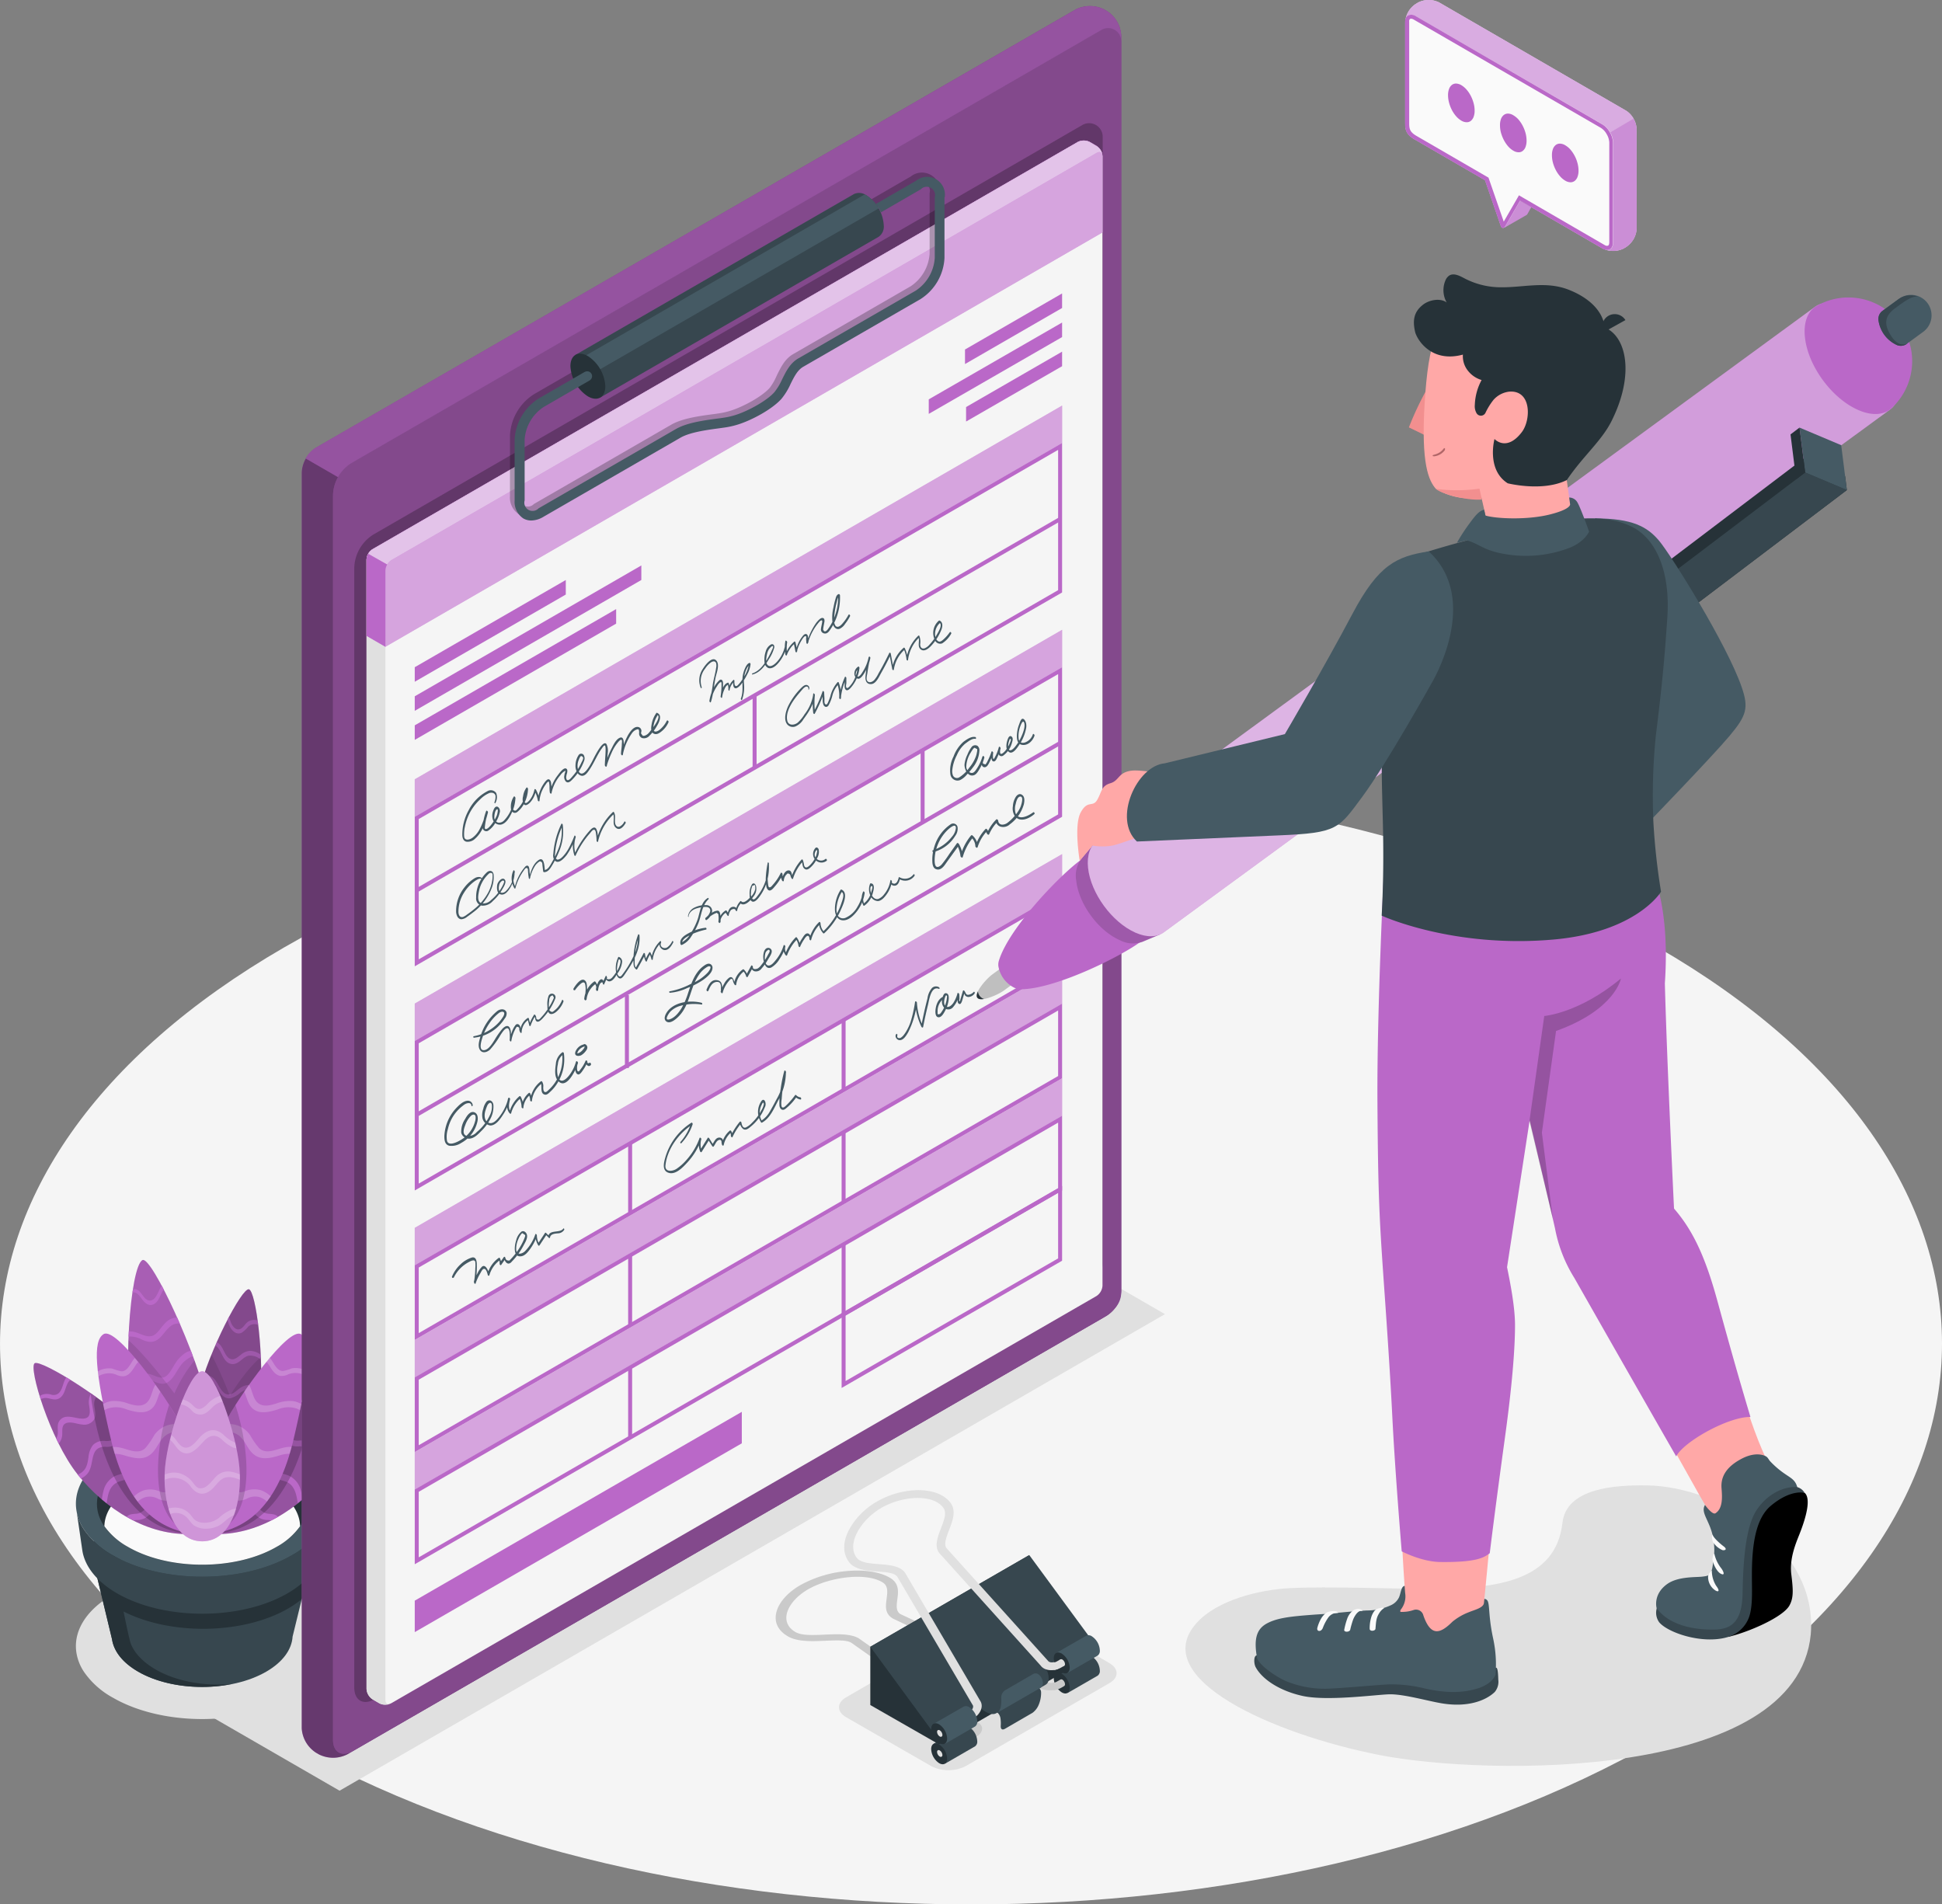 <?xml version="1.0" encoding="UTF-8"?> <svg xmlns="http://www.w3.org/2000/svg" viewBox="0 0 487.43 477.96"><rect x="0" y="0" width="487.43" height="477.96" fill="#808080" stroke="none"/><defs><style>.cls-1{fill:#f5f5f5;}.cls-2{fill:#e0e0e0;}.cls-3{fill:#37474f;}.cls-4{fill:#263238;}.cls-5{fill:#455a64;}.cls-6{fill:#fafafa;}.cls-7,.cls-9{fill:#ba68c8;}.cls-14,.cls-8{opacity:0.3;}.cls-20,.cls-9{opacity:0.5;}.cls-10{opacity:0.1;}.cls-11,.cls-12{opacity:0.2;}.cls-12,.cls-14,.cls-17,.cls-18,.cls-20,.cls-21,.cls-25,.cls-26{fill:#fff;}.cls-13{opacity:0.15;}.cls-15,.cls-26{opacity:0.45;}.cls-16,.cls-19,.cls-25{opacity:0.25;}.cls-17{opacity:0.4;}.cls-18{opacity:0.6;}.cls-21{opacity:0.35;}.cls-22{fill:#ffa8a7;}.cls-23{fill:#f28f8f;}.cls-24{fill:#b16668;}</style></defs><g id="Layer_2" data-name="Layer 2"><g id="Speech_Bubble" data-name="Speech Bubble"><path id="Floor" class="cls-1" d="M71.38,436.75c-95.17-54.95-95.17-144,0-199s249.49-54.95,344.67,0,95.17,144,0,199S166.56,491.7,71.38,436.75Z"></path><path id="Shadow" class="cls-2" d="M233.77,443.29,212.38,431c-2.39-1.39-2.39-3.62,0-5L248.64,405a9.5,9.5,0,0,1,8.64,0l21.19,12.43c2.38,1.39,2.38,3.65,0,5l-36,20.79A9.57,9.57,0,0,1,233.77,443.29Z"></path><path id="Shadow-2" data-name="Shadow" class="cls-2" d="M82.26,415.3a11.91,11.91,0,0,1-1.9,4.43,21,21,0,0,1-7.16,6.36c-12.39,7.16-32.49,7.16-44.87,0a21.05,21.05,0,0,1-7.17-6.36,12.05,12.05,0,0,1-1.89-4.43h0c-1.1-5.38,1.92-11,9.07-15.11,12.38-7.16,32.48-7.16,44.87,0C80.34,404.32,83.37,409.92,82.26,415.3Z"></path><polygon id="Shadow-3" data-name="Shadow" class="cls-2" points="85.23 449.44 28.36 416.6 235.52 297 292.39 329.83 85.23 449.44"></polygon><path id="Shadow-4" data-name="Shadow" class="cls-2" d="M346.26,440.49c26.82,5.26,104.64,6.45,108.23-30.29,1.85-21.34-22.11-37.17-41.27-37.39-7.56-.09-20.07.55-21.06,9.42-1.64,14.63-16.64,16.52-32.86,16.56-9.65,0-25.84-.68-35.49-.19-7.63.38-18.35,2.94-23.56,8.84C288.07,421.24,319.44,435.22,346.26,440.49Z"></path><g id="Plant"><g id="Pot"><path class="cls-3" d="M79.29,386.86H22.22l5.9,24.58h0c.45,3,2.63,5.86,6.56,8.13,8.88,5.12,23.27,5.12,32.14,0,4.23-2.45,6.42-5.61,6.62-8.81Z"></path><path class="cls-4" d="M72.33,403.71a24.33,24.33,0,0,0,3.43-2.39L79,388.18a23.19,23.19,0,0,1-5.77,4.59c-12.05,7-31.34,7.12-43.79.56l1.45-5.85-.45-.62H22.22l5.9,24.57h0c.45,3,2.63,5.86,6.56,8.13,6.32,3.65,15.44,4.68,23.37,3.13-14.22,1.06-24-5.15-25.44-10.89-.58-2.28-1.6-7.34-1.6-7.34C42.89,410.49,61,410.25,72.33,403.71Z"></path><path class="cls-5" d="M82.26,379.58a12,12,0,0,1-1.9,4.44,21.11,21.11,0,0,1-7.16,6.36c-12.39,7.15-32.49,7.15-44.87,0A21.16,21.16,0,0,1,21.16,384a12.09,12.09,0,0,1-1.89-4.44h0c-1.1-5.37,1.92-11,9.07-15.1,12.38-7.16,32.48-7.16,44.87,0C80.34,368.6,83.37,374.21,82.26,379.58Z"></path><path class="cls-3" d="M80.36,384a21.11,21.11,0,0,1-7.16,6.36c-12.39,7.15-32.49,7.15-44.87,0A21.16,21.16,0,0,1,21.16,384a12.09,12.09,0,0,1-1.89-4.44h0l1.41,9.68c.64,3.89,3.54,7.68,8.71,10.67,11.81,6.81,31,6.81,42.76,0,5.1-2.95,8-6.7,8.69-10.53l.07-.5,1.36-9.32A12,12,0,0,1,80.36,384Z"></path><path class="cls-4" d="M69.46,366.63c-10.33-6-27.07-6-37.39,0C26.23,370,23.7,374.57,24.46,379c.59,3.38,3.13,6.66,7.61,9.25,10.32,6,27.06,6,37.39,0,4.47-2.59,7-5.87,7.6-9.24C77.83,374.57,75.3,370,69.46,366.63Z"></path><path class="cls-6" d="M26.2,383.06a18,18,0,0,0,5.87,5.16c10.32,6,27.06,6,37.39,0a17.82,17.82,0,0,0,5.86-5.16c-.08-3.58-2.47-7.13-7.19-9.86-9.59-5.54-25.15-5.54-34.73,0C28.67,375.93,26.28,379.49,26.2,383.06Z"></path></g><path class="cls-7" d="M52.74,372c-4.75-1.29-5.55-11.57-2.89-22.41,2.58-10.56,10.86-26.38,12.62-26s4,17.55,2.72,28.9C63.69,366.18,57.48,373.24,52.74,372Z"></path><path class="cls-8" d="M52.74,372c-4.75-1.29-5.55-11.57-2.89-22.41,2.58-10.56,10.86-26.38,12.62-26s4,17.55,2.72,28.9C63.69,366.18,57.48,373.24,52.74,372Z"></path><path class="cls-9" d="M55.05,338.73c.85,1.34,1.37,3.62,3.37,3.63,1.6,0,2.43-1.69,3.88-2.08a3.88,3.88,0,0,1,3.18,1c0-.42,0-.83,0-1.24a4.86,4.86,0,0,0-2.75-1,4,4,0,0,0-2.3,1c-.75.57-1.65,1.44-2.67,1s-1.48-1.92-2.07-2.89a3.68,3.68,0,0,0-1.27-1.3c-.12.29-.25.58-.38.87A2.78,2.78,0,0,1,55.05,338.73Zm5.63-4.24a6.94,6.94,0,0,0,1.6-1.51,2.29,2.29,0,0,1,2.44-.47l.09,0c0-.37-.09-.73-.14-1.08a3.69,3.69,0,0,0-.45-.11,2.75,2.75,0,0,0-2,.43c-.65.47-1,1.28-1.71,1.7-1.23.74-2.22-.61-2.59-1.63-.17-.46-.3-.92-.45-1.38-.13.23-.25.48-.38.72.09.33.17.66.27,1C57.79,333.5,59.05,335.26,60.68,334.49Zm-.16,13.72c-.86.53-1.59,1.42-2.59,1.7-2.45.7-3-3.08-4.57-4.19a3.29,3.29,0,0,0-2.22-.58c-.09.29-.19.58-.28.87a2.88,2.88,0,0,1,1.24,0,3.34,3.34,0,0,1,2.14,1.9c.78,1.4,1.77,3.4,3.73,3a6.17,6.17,0,0,0,2.27-1.28,4.1,4.1,0,0,1,3.31-.89,4.35,4.35,0,0,1,1.86,1l.06-1.12a4.74,4.74,0,0,0-2.26-1A4.23,4.23,0,0,0,60.52,348.21Zm1.49,8.3a4.85,4.85,0,0,0-3.24.42c-1.13.56-2,1.65-3.13,2.1-2.59,1-3-2.76-4.88-3.68a4,4,0,0,0-2-.38c0,.3-.08.59-.11.88a3.65,3.65,0,0,1,.74,0,3.47,3.47,0,0,1,2.67,2.07c.92,1.7,2.12,3.09,4.21,2.07,1.11-.55,1.92-1.57,3.06-2.06a3.68,3.68,0,0,1,3.86.35,5.63,5.63,0,0,1,.72.89c.1-.36.19-.74.28-1.12A4.16,4.16,0,0,0,62,356.51Z"></path><path class="cls-10" d="M52.74,372c4.74,1.28,10.95-5.78,12.45-19.54a81.49,81.49,0,0,0,.27-11.8c-3.88,3.19-7.77,9.68-7.77,9.68a107.6,107.6,0,0,0-4.6-10.38,71.32,71.32,0,0,0-3.24,9.63C47.19,360.39,48,370.67,52.74,372Z"></path><path class="cls-7" d="M48.87,377.66c-6.24,4-12.06-10.24-15.17-21s-1.07-38.86,2.07-40.4c2.23-1.09,14,24.1,16.33,36.36C53.78,361.49,53.83,374.47,48.87,377.66Z"></path><path class="cls-10" d="M48.87,377.66c-6.24,4-12.06-10.24-15.17-21s-1.07-38.86,2.07-40.4c2.23-1.09,14,24.1,16.33,36.36C53.78,361.49,53.83,374.47,48.87,377.66Z"></path><path class="cls-7" d="M35.4,336.11c2,1,3.52,1,5.05-.68s2.47-3.48,4.68-3.23c-.21-.5-.43-1-.64-1.47a3.31,3.31,0,0,0-1.08.11c-1.94.52-2.81,2.53-4.16,3.8-2.1,2-4.33-.61-6.7-.47l-.22,0-.06,1.29A6.09,6.09,0,0,1,35.4,336.11Zm17.16,19.34a6.79,6.79,0,0,0-1-.29,3.79,3.79,0,0,0-3,.66c-1.89,1.39-2,4.47-5,3.67-2.32-.62-4.06-2.15-6.5-.93a8.53,8.53,0,0,0-2.24,1.69c.11.36.23.72.35,1.07a6.91,6.91,0,0,1,3-1.88c2.63-.68,4.61,2,7.23,1.55,2.13-.36,2.36-2.7,3.85-3.86a3.34,3.34,0,0,1,3.46-.22ZM35.51,325.9c.73,1,1.76,2.12,3.11,1.42s1.56-2.5,2.49-3.65q-.26-.5-.51-1c-.9,1.21-1.35,3.84-3.08,3.74-1.36-.07-1.89-2.08-3-2.66a2,2,0,0,0-1.13-.22c0,.27-.09.55-.13.83l.27,0C34.46,324.41,35,325.21,35.51,325.9Zm4.7,21.34c2.47.54,3.67-2.4,4.78-4a7.3,7.3,0,0,1,3.42-2.89c-.16-.44-.33-.88-.5-1.33a4.64,4.64,0,0,0-1.29.48A8.36,8.36,0,0,0,44,342.19c-.74,1.1-1.35,2.59-2.51,3.34s-2.86-.48-4.23-.73a7.24,7.24,0,0,0-3.8.31,6.72,6.72,0,0,0-1.15.55c0,.61.06,1.22.1,1.81a5.87,5.87,0,0,1,4-1.35C37.8,346.15,38.87,347,40.21,347.24Z"></path><path class="cls-10" d="M48.83,341.46a35.09,35.09,0,0,0-5.06,8.28S37,340.55,32.24,336.38C32,344,32.35,352,33.7,356.66c3.11,10.76,8.93,25,15.17,21,5-3.19,4.91-16.17,3.23-25A76.49,76.49,0,0,0,48.83,341.46Z"></path><path class="cls-7" d="M48.44,385c-11.41.62-22.08-6.29-29-15S7.13,343.27,8.69,342.16s20,10.25,26.89,18.44C44.65,371.35,48.44,385,48.44,385Z"></path><path class="cls-11" d="M48.44,385c-11.41.62-22.08-6.29-29-15S7.13,343.27,8.69,342.16s20,10.25,26.89,18.44C44.65,371.35,48.44,385,48.44,385Z"></path><path class="cls-7" d="M23.53,356.4c.67-1.08.29-2.37.14-3.53a3.24,3.24,0,0,1,.46-2.22l-1.29-.91a4.64,4.64,0,0,0-.46,3.09c.19,1.32.5,3-1.26,3.2-1.92.26-4.57-1.45-6.11.45-.75.92-.46,2.09-.49,3.17a3,3,0,0,1-.41,1.39c.2.44.42.87.63,1.29a3.88,3.88,0,0,0,.85-1.93c.16-1.33-.36-3,1.43-3.33,1.24-.19,2.44.38,3.66.47A2.93,2.93,0,0,0,23.53,356.4Zm-6.37-9.53a2.44,2.44,0,0,1,.51-.55l-1-.62c-.84,1.1-.84,2.61-1.69,3.7a1.92,1.92,0,0,1-2.15.62,3.6,3.6,0,0,0-2.38.08,3.59,3.59,0,0,0-.47.27c.08.27.17.55.26.83a2.46,2.46,0,0,1,1.19-.33c.87,0,1.67.43,2.54.37a2.24,2.24,0,0,0,1.51-.78C16.39,349.44,16.43,348,17.16,346.87Zm12.65,15.29a5.64,5.64,0,0,0,1.73-2.94,21.61,21.61,0,0,0,.3-2.42l-1.08-1c-.24,1.34-.11,2.69-.8,4a3.58,3.58,0,0,1-3.55,1.86,3.77,3.77,0,0,0-3.06,1,5.81,5.81,0,0,0-1.14,3.06c-.23,1.59-.47,3.06-1.95,4a4.73,4.73,0,0,1-.79.37c.27.34.55.66.83,1a4.66,4.66,0,0,0,1.64-1.21c1.91-2.27.36-6.77,4.42-6.76A4.94,4.94,0,0,0,29.81,362.16ZM36,363.31a5.56,5.56,0,0,1,.85-1.2c-.32-.41-.65-.82-1-1.22A7.34,7.34,0,0,0,34,364.47c-.35,1.46-.54,3-1.49,4.26s-2.57,1.14-3.89,1.87a5.54,5.54,0,0,0-2.43,2.84,14.2,14.2,0,0,0-.61,2.88c.4.34.8.67,1.21,1l0-.17c.26-1.62.45-3.28,1.71-4.46s2.87-1,4.16-1.88C35.13,369.07,34.71,365.73,36,363.31Zm4.94,4.76a7.41,7.41,0,0,0-.92.85c-1.95,2.14-1.71,4.92-2.42,7.53a4.62,4.62,0,0,1-2.43,3.26c-1.09.45-2.32,0-3.27.87l-.09.11c.57.32,1.14.62,1.71.92a4.33,4.33,0,0,1,1-.11,4.4,4.4,0,0,0,1.78-.43,5.09,5.09,0,0,0,2.17-2.37c1.18-2.45.65-5.43,2.13-7.76a6.14,6.14,0,0,1,1.24-1.43C41.46,369,41.18,368.55,40.89,368.07Z"></path><path class="cls-11" d="M22.74,349.67c1.07,9.44,6.12,34.87,25.7,35.31,0,0-3.79-13.63-12.86-24.38C32.65,357.13,27.65,353.09,22.74,349.67Z"></path><path class="cls-7" d="M48.44,385c-9-1.31-16.68-7-20.64-23.9S23.24,336.53,26,334.85c3.14-1.93,15.39,15.12,19.33,22.61C55.19,376.3,48.44,385,48.44,385Z"></path><path class="cls-12" d="M31.79,353.74c2.23.7,5.15,1.45,6.82-.76.82-1.08,1-2.55,1.62-3.69L39,347.56c-1,1.6-1,3.95-2.7,4.86-1.3.69-2.84.24-4.15-.16a9.88,9.88,0,0,0-4.13-.62,5.87,5.87,0,0,0-2.15.76l.32,1.54a5.3,5.3,0,0,1,.9-.43A6.84,6.84,0,0,1,31.79,353.74ZM29.14,345a3.52,3.52,0,0,0,2.08.4c1.36-.28,2.08-1.6,2.77-2.67a6,6,0,0,1,.69-.88l-.84-1a1.45,1.45,0,0,0-.17.18c-.85,1-1.57,3.12-3.15,3.15a10.23,10.23,0,0,1-2.24-.66,5.44,5.44,0,0,0-1.93,0,4.85,4.85,0,0,0-1.8.69c.05.39.1.8.15,1.21a5.43,5.43,0,0,1,2.41-.74A4.89,4.89,0,0,1,29.14,345Zm9.79,18.79c.86-1.26,1.48-2.67,2.74-3.58a6,6,0,0,1,4.58-.81c-.3-.63-.62-1.26-1-1.91a7.43,7.43,0,0,0-3.1.2,6.58,6.58,0,0,0-3.43,2.5,19.5,19.5,0,0,1-2.29,3.31c-1.83,1.67-4.3.21-6.34-.19a7.25,7.25,0,0,0-1.79-.14c.15.59.31,1.16.48,1.72a7.77,7.77,0,0,1,2.36.37C34.23,366.18,36.89,366.75,38.93,363.77Zm10.34,3.29-.45.12a7.11,7.11,0,0,0-3,2.29c-.87,1.12-1.33,2.49-2.16,3.64a2.82,2.82,0,0,1-3.57,1.19,6.08,6.08,0,0,0-3.94-.29,6.41,6.41,0,0,0-2.5,1.56c.3.45.62.88.93,1.29a5.29,5.29,0,0,1,1.93-1.12,4.31,4.31,0,0,1,3.09.38,4.84,4.84,0,0,0,6.36-1.93c.76-1.12,1.21-2.46,2.07-3.52a5.11,5.11,0,0,1,1.86-1.42C49.68,368.54,49.49,367.81,49.27,367.06Z"></path><path class="cls-13" d="M45.29,357.46c-.72-1.35-1.7-3-2.86-4.84-3.88,12-5.13,29.52,6,32.36C48.44,385,55.19,376.3,45.29,357.46Z"></path><path class="cls-7" d="M53.08,385c11.41.62,22.08-6.29,29-15s12.32-26.71,10.76-27.82-20,10.25-26.9,18.44C56.88,371.35,53.08,385,53.08,385Z"></path><path class="cls-11" d="M53.08,385c11.41.62,22.08-6.29,29-15s12.32-26.71,10.76-27.82-20,10.25-26.9,18.44C56.88,371.35,53.08,385,53.08,385Z"></path><path class="cls-7" d="M80.84,357.54c1.23-.09,2.42-.66,3.66-.47,1.79.29,1.27,2,1.43,3.33a4,4,0,0,0,.85,1.93c.22-.42.43-.85.64-1.29a3.19,3.19,0,0,1-.42-1.39c0-1.08.26-2.25-.48-3.17-1.54-1.9-4.2-.19-6.12-.45-1.76-.24-1.44-1.88-1.25-3.2a4.65,4.65,0,0,0-.47-3.09l-1.29.91a3.24,3.24,0,0,1,.46,2.22c-.14,1.16-.52,2.45.14,3.53A2.93,2.93,0,0,0,80.84,357.54Zm5.23-7.08a2.24,2.24,0,0,0,1.51.78c.87.06,1.68-.4,2.54-.37a2.5,2.5,0,0,1,1.2.33c.09-.28.17-.56.26-.83a3.72,3.72,0,0,0-.48-.27,3.6,3.6,0,0,0-2.38-.08,1.93,1.93,0,0,1-2.15-.62c-.85-1.09-.85-2.6-1.69-3.7l-1,.62a2.39,2.39,0,0,1,.5.55C85.09,348,85.13,349.44,86.07,350.46ZM75.17,363c4,0,2.51,4.49,4.42,6.76A4.49,4.49,0,0,0,81.23,371c.27-.33.55-.65.82-1a5.13,5.13,0,0,1-.79-.37c-1.48-.9-1.72-2.37-2-4a5.73,5.73,0,0,0-1.14-3.06,3.73,3.73,0,0,0-3-1,3.57,3.57,0,0,1-3.55-1.86c-.69-1.26-.57-2.61-.8-4l-1.08,1a19.5,19.5,0,0,0,.29,2.42,5.59,5.59,0,0,0,1.74,2.94A4.93,4.93,0,0,0,75.17,363Zm-6.32,7.77c1.29.91,3,.74,4.15,1.88s1.46,2.84,1.71,4.46a1.36,1.36,0,0,0,0,.17c.4-.32.81-.65,1.2-1a13,13,0,0,0-.61-2.88,5.54,5.54,0,0,0-2.43-2.84c-1.31-.73-2.89-.6-3.89-1.87a10.78,10.78,0,0,1-1.48-4.26,7.44,7.44,0,0,0-1.83-3.58c-.34.4-.67.81-1,1.22a6,6,0,0,1,.86,1.2C66.82,365.73,66.39,369.07,68.85,370.8Zm-9.06-1.29A6.35,6.35,0,0,1,61,370.94c1.48,2.33.95,5.31,2.14,7.76a5,5,0,0,0,2.17,2.37,4.31,4.31,0,0,0,1.77.43,4.26,4.26,0,0,1,1,.11c.58-.3,1.15-.6,1.71-.92l-.09-.11c-1-.85-2.18-.42-3.26-.87A4.59,4.59,0,0,1,64,376.45c-.72-2.61-.47-5.39-2.42-7.53a7.5,7.5,0,0,0-.93-.85Q60.2,368.79,59.79,369.51Z"></path><path class="cls-11" d="M78.78,349.67c-1.07,9.44-6.11,34.87-25.7,35.31,0,0,3.8-13.63,12.86-24.38C68.88,357.13,73.88,353.09,78.78,349.67Z"></path><path class="cls-7" d="M53.08,385c9-1.31,16.68-7,20.64-23.9s4.56-24.55,1.84-26.23c-3.13-1.93-15.38,15.12-19.32,22.61C46.34,376.3,53.08,385,53.08,385Z"></path><path class="cls-12" d="M74.41,353.51a5.2,5.2,0,0,1,.89.43l.32-1.54a5.75,5.75,0,0,0-2.15-.76,9.83,9.83,0,0,0-4.12.62c-1.32.4-2.86.85-4.16.16-1.73-.91-1.71-3.26-2.69-4.86l-1.21,1.73c.57,1.14.8,2.61,1.62,3.69,1.68,2.21,4.59,1.46,6.83.76A6.83,6.83,0,0,1,74.41,353.51Zm0-8.91a5.43,5.43,0,0,1,2.41.74c.05-.41.11-.82.15-1.21a4.87,4.87,0,0,0-1.79-.69,5.5,5.5,0,0,0-1.94,0,10.07,10.07,0,0,1-2.24.66c-1.58,0-2.29-2.13-3.14-3.15l-.17-.18-.85,1a5.35,5.35,0,0,1,.69.88c.7,1.07,1.41,2.39,2.77,2.67a3.55,3.55,0,0,0,2.09-.4A4.81,4.81,0,0,1,74.41,344.6Zm-4.07,20.64a7.82,7.82,0,0,1,2.36-.37c.17-.56.33-1.13.49-1.72a7.18,7.18,0,0,0-1.79.14c-2,.4-4.51,1.86-6.34.19a19.55,19.55,0,0,1-2.3-3.31,6.55,6.55,0,0,0-3.42-2.5,7.48,7.48,0,0,0-3.11-.2c-.34.65-.65,1.28-1,1.91a6,6,0,0,1,4.58.81c1.27.91,1.88,2.32,2.74,3.58C64.63,366.75,67.29,366.18,70.34,365.24Zm-18.66,4a5.08,5.08,0,0,1,1.85,1.42c.86,1.06,1.31,2.4,2.08,3.52A4.83,4.83,0,0,0,62,376.12a4.31,4.31,0,0,1,3.09-.38A5.29,5.29,0,0,1,67,376.86c.32-.41.63-.84.94-1.29a6.48,6.48,0,0,0-2.5-1.56,6.11,6.11,0,0,0-4,.29,2.82,2.82,0,0,1-3.57-1.19c-.82-1.15-1.28-2.52-2.15-3.64a7.11,7.11,0,0,0-3-2.29l-.46-.12Q51.92,368.19,51.68,369.25Z"></path><path class="cls-13" d="M56.24,357.46c.71-1.35,1.7-3,2.85-4.84,3.88,12,5.13,29.52-6,32.36C53.08,385,46.34,376.3,56.24,357.46Z"></path><path class="cls-7" d="M50.76,386.85c7.57,0,10.09-10.31,9.33-18.6s-6-24.08-9.33-24.08S42.19,360,41.43,368.25,43.19,386.85,50.76,386.85Z"></path><path class="cls-14" d="M50.76,386.85c7.57,0,10.09-10.31,9.33-18.6s-6-24.08-9.33-24.08S42.19,360,41.43,368.25,43.19,386.85,50.76,386.85Z"></path><path class="cls-12" d="M50.72,355c1.2-.24,2-1.22,2.82-2a4.8,4.8,0,0,1,2.34-1.21c-.2-.5-.39-1-.59-1.44a7.21,7.21,0,0,0-3.2,2,4.61,4.61,0,0,1-1.58,1.19c-.92.31-1.47-.18-2.08-.78a5,5,0,0,0-2.49-1.49h-.07c-.16.39-.32.79-.47,1.2A4.75,4.75,0,0,1,48,353.86,2.82,2.82,0,0,0,50.72,355Zm-5.65,9.09c2.52,2,4.6-.83,6.22-2.49,1.35-1.4,2.77-1.68,4.3-.4a10,10,0,0,0,2.89,2.09,4.62,4.62,0,0,0,.87.22c-.1-.47-.2-1-.32-1.43A8.71,8.71,0,0,1,56,360c-2.25-1.85-4.28-1.08-6.07,1-1,1.18-2.69,3.21-4.39,1.94-1-.74-1.47-2-2.51-2.73l0,0c-.11.41-.21.83-.31,1.24C43.63,362.05,44.13,363.32,45.07,364.05Zm2.83,9.08c1.43,1.89,3.21,2.36,5.15.73.94-.79,1.57-1.92,2.59-2.61,1.44-1,3.09-.47,4.58.11,0-.45,0-.9,0-1.34a10.25,10.25,0,0,0-2.1-.66,4.22,4.22,0,0,0-3.26.66c-1.07.76-1.73,2-2.77,2.75a2.57,2.57,0,0,1-2.18.7c-.87-.32-1.39-1.4-2-2A6.33,6.33,0,0,0,45,369.75a5.47,5.47,0,0,0-3.63.36c0,.43,0,.86,0,1.29A5.35,5.35,0,0,1,47.9,373.13Zm7.18,7.71a6,6,0,0,1-4.27,1.29,3.44,3.44,0,0,1-2.16-.94c-.42-.44-.72-1-1.15-1.39a5,5,0,0,0-2.85-1.41,5.42,5.42,0,0,0-2.37.2c.13.46.28.91.44,1.36a3.91,3.91,0,0,1,3.77.52c.91.67,1.34,1.78,2.3,2.41a5.39,5.39,0,0,0,3,.76,6.87,6.87,0,0,0,3.14-.77c1.09-.57,1.86-1.56,2.92-2.17a5.69,5.69,0,0,1,.87-.4c.21-.55.4-1.12.56-1.71a5.18,5.18,0,0,0-1.05.22A10.71,10.71,0,0,0,55.08,380.84Z"></path></g><g id="Clipboard"><g id="Board"><g id="Window"><path class="cls-7" d="M270,2.37l-190.7,110a7.89,7.89,0,0,0-3.57,6.18V433.74a7.82,7.82,0,0,0,3.58,6.16l.72.42a7.91,7.91,0,0,0,7.14,0L277.85,330.19a7.89,7.89,0,0,0,3.57-6.18V8.93a7.83,7.83,0,0,0-3.58-6.16l-.72-.41A7.93,7.93,0,0,0,270,2.37Z"></path><path class="cls-15" d="M270,2.37l-190.7,110a7.89,7.89,0,0,0-3.57,6.18V433.74a7.82,7.82,0,0,0,3.58,6.16l.72.42a7.91,7.91,0,0,0,7.14,0L277.85,330.19a7.89,7.89,0,0,0,3.57-6.18V8.93a7.83,7.83,0,0,0-3.58-6.16l-.72-.41A7.93,7.93,0,0,0,270,2.37Z"></path><path class="cls-7" d="M281.42,324.27c0,3.13-2.2,5.13-4.93,6.7L88.51,439.5c-2.72,1.56-4.93.3-4.93-2.85V124.57h0a9.81,9.81,0,0,1,4.9-8.5l188-108.58a3.3,3.3,0,0,1,4.94,2.85h0Z"></path><path class="cls-8" d="M281.42,324.27c0,3.13-2.2,5.13-4.93,6.7L88.51,439.5c-2.72,1.56-4.93.3-4.93-2.85V124.57h0a9.81,9.81,0,0,1,4.9-8.5l188-108.58a3.3,3.3,0,0,1,4.94,2.85h0Z"></path><path class="cls-7" d="M281.42,8.94v1.4a3.29,3.29,0,0,0-4.94-2.84l-188,108.57a9.68,9.68,0,0,0-3.58,3.58.27.27,0,0,0-.05.11l-8.14-4.7a7.31,7.31,0,0,1,2.57-2.71L270,2.37a7.91,7.91,0,0,1,7.14,0l.73.41A7.86,7.86,0,0,1,281.42,8.94Z"></path><path class="cls-11" d="M281.42,8.94v1.4a3.29,3.29,0,0,0-4.94-2.84l-188,108.57a9.68,9.68,0,0,0-3.58,3.58.27.27,0,0,0-.05.11l-8.14-4.7a7.31,7.31,0,0,1,2.57-2.71L270,2.37a7.91,7.91,0,0,1,7.14,0l.73.41A7.86,7.86,0,0,1,281.42,8.94Z"></path></g></g><path id="Shadow-5" data-name="Shadow" class="cls-16" d="M276.77,317c0,3.23-2.27,5.29-5.08,6.9L94,426.48c-2.79,1.61-5.08.31-5.08-2.94V142.75h0A10.13,10.13,0,0,1,94,134L271.68,31.37a3.4,3.4,0,0,1,5.09,2.93V317Z"></path><g id="Form"><g id="Paper"><path class="cls-1" d="M93.49,137.84l177-102.2a3.31,3.31,0,0,1,3,0l1.71,1a3.34,3.34,0,0,1,1.52,2.62V322.67a3.34,3.34,0,0,1-1.52,2.62l-177,102.2a3.31,3.31,0,0,1-3,0l-1.71-1A3.35,3.35,0,0,1,92,423.88V140.46A3.33,3.33,0,0,1,93.49,137.84Z"></path><path class="cls-2" d="M97.87,427.66a2.42,2.42,0,0,1-.56.15l-.29,0a4.05,4.05,0,0,1-.92,0,2.42,2.42,0,0,1-.56-.15l-.34-.16-1.7-1A3.36,3.36,0,0,1,92,423.89V140.47a3,3,0,0,1,.44-1.49l4.74,2.73a3.15,3.15,0,0,0-.44,1.49V426.62C96.72,427.45,97.21,427.86,97.87,427.66Z"></path><path class="cls-7" d="M275.25,36.62l-1.71-1a3.31,3.31,0,0,0-3,0l-177,102.2A3.33,3.33,0,0,0,92,140.46v19.11l4.74,2.76,180-104V39.24A3.34,3.34,0,0,0,275.25,36.62Z"></path><path class="cls-17" d="M275.25,36.62l-1.71-1a3.31,3.31,0,0,0-3,0l-177,102.2A3.33,3.33,0,0,0,92,140.46v19.11l4.74,2.76,180-104V39.24A3.34,3.34,0,0,0,275.25,36.62Z"></path><path class="cls-7" d="M276.71,38.79c-.19-.62-.77-.82-1.46-.42l-177,102.2a3.07,3.07,0,0,0-1.07,1.13L92.42,139a3,3,0,0,1,1.08-1.13l177-102.2a3.29,3.29,0,0,1,3,0l1.71,1A3.33,3.33,0,0,1,276.71,38.79Z"></path><path class="cls-18" d="M276.71,38.79c-.19-.62-.77-.82-1.46-.42l-177,102.2a3.07,3.07,0,0,0-1.07,1.13L92.42,139a3,3,0,0,1,1.08-1.13l177-102.2a3.29,3.29,0,0,1,3,0l1.71,1A3.33,3.33,0,0,1,276.71,38.79Z"></path><path class="cls-7" d="M92,140.47v19.12l4.74,2.74V143.2a3.19,3.19,0,0,1,.44-1.5L92.42,139A3,3,0,0,0,92,140.47Z"></path></g><g id="Forms"><polygon class="cls-7" points="242.21 87.72 266.58 73.65 266.58 77.3 242.21 91.37 242.21 87.72"></polygon><polygon class="cls-7" points="233.11 100.23 266.58 80.95 266.58 84.6 233.11 103.88 233.11 100.23"></polygon><polygon class="cls-7" points="242.48 102.16 266.58 88.26 266.58 91.91 242.48 105.8 242.48 102.16"></polygon><polygon class="cls-7" points="104.1 167.46 142.01 145.57 142.01 149.22 104.1 171.11 104.1 167.46"></polygon><polygon class="cls-7" points="104.1 174.76 160.97 141.92 160.97 145.57 104.1 178.41 104.1 174.76"></polygon><polygon class="cls-7" points="104.1 182.05 154.65 152.87 154.65 156.52 104.1 185.7 104.1 182.05"></polygon><polygon class="cls-7" points="104.1 195.6 266.58 101.8 266.58 111.18 104.1 204.99 104.1 195.6"></polygon><polygon class="cls-17" points="104.1 195.6 266.58 101.8 266.58 111.18 104.1 204.99 104.1 195.6"></polygon><path class="cls-7" d="M265.58,112.91v35.21L105.1,240.78V205.56l160.48-92.65m1-1.73L104.1,205v37.53L266.58,148.7V111.18Z"></path><rect class="cls-7" x="92.08" y="176.34" width="186.54" height="1" transform="translate(-63.58 116.35) rotate(-29.99)"></rect><rect class="cls-7" x="188.9" y="174.5" width="1" height="18.19"></rect><polygon class="cls-7" points="104.1 251.89 266.58 158.08 266.58 167.46 104.1 261.27 104.1 251.89"></polygon><polygon class="cls-17" points="104.1 251.89 266.58 158.08 266.58 167.46 104.1 261.27 104.1 251.89"></polygon><path class="cls-7" d="M265.58,169.19v35.22L105.1,297.06V261.85l160.48-92.66m1-1.73L104.1,261.27v37.52L266.58,205V167.46Z"></path><rect class="cls-7" x="92.08" y="232.62" width="186.54" height="1" transform="translate(-91.77 124.01) rotate(-30.02)"></rect><rect class="cls-7" x="156.85" y="249.76" width="1" height="18.29"></rect><rect class="cls-7" x="231.07" y="188.25" width="1" height="18.19"></rect><polygon class="cls-7" points="104.1 308.18 266.58 214.37 266.58 223.75 104.1 317.56 104.1 308.18"></polygon><polygon class="cls-17" points="104.1 308.18 266.58 214.37 266.58 223.75 104.1 317.56 104.1 308.18"></polygon><path class="cls-7" d="M265.58,225.48v16.45L105.1,334.59V318.13l160.48-92.65m1-1.73L104.1,317.56v18.76l162.48-93.81V223.75Z"></path><rect class="cls-7" x="157.66" y="287.07" width="1" height="17.47"></rect><rect class="cls-7" x="211.24" y="256.04" width="1" height="17.57"></rect><polygon class="cls-7" points="104.1 336.32 266.58 242.51 266.58 251.89 104.1 345.7 104.1 336.32"></polygon><polygon class="cls-17" points="104.1 336.32 266.58 242.51 266.58 251.89 104.1 345.7 104.1 336.32"></polygon><path class="cls-7" d="M265.58,253.62v16.45L105.1,362.73V346.28l160.48-92.66m1-1.73L104.1,345.7v18.76l162.48-93.81V251.89Z"></path><rect class="cls-7" x="157.66" y="315.21" width="1" height="17.47"></rect><rect class="cls-7" x="211.24" y="284.18" width="1" height="17.57"></rect><polygon class="cls-7" points="104.1 364.46 266.58 270.65 266.58 280.03 104.1 373.84 104.1 364.46"></polygon><polygon class="cls-17" points="104.1 364.46 266.58 270.65 266.58 280.03 104.1 373.84 104.1 364.46"></polygon><path class="cls-7" d="M265.58,281.76v16.46L105.1,390.87V374.42l160.48-92.66m1-1.73L104.1,373.84V392.6l162.48-93.8V280Z"></path><rect class="cls-7" x="157.66" y="343.35" width="1" height="17.47"></rect><rect class="cls-7" x="211.24" y="312.32" width="1" height="17.57"></rect><path class="cls-7" d="M265.58,299.39v16.45l-53.34,30.78V330.17l53.34-30.78m1-1.73-55.34,31.93v18.77l55.34-31.94V297.66Z"></path><polygon class="cls-7" points="104.1 401.74 186.19 354.35 186.19 362.25 104.1 409.64 104.1 401.74"></polygon></g></g><path class="cls-5" d="M124.34,201.53a2.91,2.91,0,0,0,.21-2.47,1.63,1.63,0,0,0-2.21-.48,11,11,0,0,0-4.7,4.76,12.55,12.55,0,0,0-1.6,6.19c0,.75.22,1.52,1,1.72a2.63,2.63,0,0,0,2.25-.8c1.87-1.65,2.57-4.19,3.18-6.52.07-.25-.35-.68-.46-.34a13.6,13.6,0,0,0-.84,4,.9.9,0,0,0,1.39.88,5.82,5.82,0,0,0,1.85-2.09,7.37,7.37,0,0,0,1-2.39,1.29,1.29,0,0,0-.44-1.47c-.63-.33-1,.46-1.16.94a3.35,3.35,0,0,0-.09,2.31,1.84,1.84,0,0,0,2.09,1.18c1.19-.3,2-1.66,2.49-2.66a9.74,9.74,0,0,0,1.07-4c0-.22-.29-.59-.45-.29a4.63,4.63,0,0,0-.66,3.09c.17.75.82,1.2,1.52.74a6.22,6.22,0,0,0,1.9-2.43,8.39,8.39,0,0,0,.85-3.36c0-.15-.21-.57-.4-.34a4.77,4.77,0,0,0-.84,2.17,2.7,2.7,0,0,0,.16,1.94c.44.59,1.11.06,1.51-.31a6,6,0,0,0,1.56-3.09l-.4,0a8.09,8.09,0,0,1,.87,2.47c0,.18.4.4.42.1a7.74,7.74,0,0,1,.73-2.71,8.18,8.18,0,0,1,.77-1.31c.15-.2.43-.69.68-.76s.2.08.24.3a5.7,5.7,0,0,1,.09.83c0,.51,0,1,.08,1.55,0,.2.38.51.43.17a10,10,0,0,1,2.22-4.5,3.47,3.47,0,0,1,1.24-1.11c.11,0,.05,0,0-.1a.56.56,0,0,1,0,.22c0,.11,0,.22-.07.33s-.14.51-.18.77a1.73,1.73,0,0,0,.34,1.44c.52.56,1.1.13,1.53-.31a13.05,13.05,0,0,0,3.1-4.82,1.72,1.72,0,0,0-.12-1.5.77.77,0,0,0-1.27.06,4.78,4.78,0,0,0-.77,2.52,3.27,3.27,0,0,0,.41,1.81,1.58,1.58,0,0,0,1.23.86c.77,0,1.29-.73,1.69-1.29,1-1.4,1.69-3,2.54-4.46a11.91,11.91,0,0,1,.75-1.15c.13-.17.44-.68.68-.72s.25.73.25,1c0,1.32-.16,2.63-.19,3.94,0,.18.34.62.44.29a22.92,22.92,0,0,1,1.22-3.3,10.81,10.81,0,0,1,1.7-2.8c.11-.13.59-.67.81-.55s.11.81.1,1c0,.84-.19,1.67-.21,2.52,0,.24.35.6.45.23a14.18,14.18,0,0,1,2.28-5.39,2.64,2.64,0,0,1,.95-.84c.14-.06.55-.24.7-.13s.19.62.17.88a1.19,1.19,0,0,0,.76,1.29,1.8,1.8,0,0,0,1.87-.63,10.55,10.55,0,0,0,1.78-2.31c.52-.86,1.52-2.71.15-3.36a.2.2,0,0,0-.23,0,6.86,6.86,0,0,0-1.19,2.82c-.12.7-.32,1.84.41,2.3s1.45,0,2-.44a6,6,0,0,0,1.82-2.34c.12-.25-.29-.66-.44-.35a6.65,6.65,0,0,1-1.19,1.68c-.38.39-1,1-1.63,1-.86,0-.49-1.57-.35-2.12a6.45,6.45,0,0,1,1-2.12l-.22,0c1.25.59-1.61,4-2.11,4.57a2.28,2.28,0,0,1-1.09.72.89.89,0,0,1-.43,0l-.43-.57a2.93,2.93,0,0,1,.09-.57,1,1,0,0,0-.62-1c-1.23-.44-2.28,1.2-2.78,2.05a18.11,18.11,0,0,0-1.68,4.58l.45.23c0-.6.83-4.92-.8-4.21-.95.41-1.57,1.72-2,2.58a21.17,21.17,0,0,0-1.68,4.2l.44.29c0-1,.15-2.05.19-3.07a4,4,0,0,0-.28-2.41c-1-1.32-3.4,4-3.72,4.55-.48.87-2.31,4.29-3.33,2.16a3.78,3.78,0,0,1,.13-2.86,2.07,2.07,0,0,1,.28-.58c0-.07.19-.28.28-.29a.86.86,0,0,1,.47.34c.13.35-.24,1-.38,1.26a14.21,14.21,0,0,1-1.42,2.45c-.25.35-.52.68-.8,1s-.85,1.12-1.32,1c-.23,0-.3-.49-.31-.68a1.58,1.58,0,0,1,.05-.38c0-.24.12-.47.17-.7s.16-.75-.07-1c-.63-.75-1.93,1.1-2.22,1.49a10.24,10.24,0,0,0-2,4.28l.44.17c-.08-.73,0-1.46-.14-2.18,0-.38-.15-1.14-.65-1.2s-1.26,1.15-1.52,1.59a8.31,8.31,0,0,0-1.15,3.55l.43.1a9.09,9.09,0,0,0-.92-2.62c-.09-.16-.34-.27-.4,0a6.28,6.28,0,0,1-1.1,2.49c-.22.27-1,1.22-1.3.69a2.91,2.91,0,0,1,.11-1.57,4,4,0,0,1,.69-1.63l-.4-.34a7.89,7.89,0,0,1-1.49,4.31,8,8,0,0,1-.71.85c-.14.14-.35.42-.55.44a.58.58,0,0,1-.66-.49,4.5,4.5,0,0,1,.68-2.57l-.46-.29a8.74,8.74,0,0,1-2.42,5.82,1.71,1.71,0,0,1-1.51.54,1.38,1.38,0,0,1-.93-1.47c0-.46.17-1.64.64-1.86s.08,1.26,0,1.48a9.77,9.77,0,0,1-1.27,2.19,7,7,0,0,1-.71.82,1.88,1.88,0,0,1-.56.41c-.53.22-.52-.17-.48-.55a16.27,16.27,0,0,1,.77-3.52l-.46-.34a17.72,17.72,0,0,1-1.78,4.79,6.25,6.25,0,0,1-1.65,1.86c-.65.47-1.92.86-2.07-.28a8.26,8.26,0,0,1,.2-2.57,12.76,12.76,0,0,1,.79-2.55,12.45,12.45,0,0,1,2.94-4.17,7.25,7.25,0,0,1,2.38-1.66c.67-.22,1.45,0,1.55.74a3.62,3.62,0,0,1-.28,1.59c0,.13.14.38.21.19Z"></path><path class="cls-5" d="M176.13,172.48a4.89,4.89,0,0,1,.84-4.64,5.68,5.68,0,0,1,1.42-1.55c.47-.32,1.07-.5,1.35.14a2.6,2.6,0,0,1,0,1.21c-.19,1.38-.62,2.74-.83,4.12a25,25,0,0,1-.87,4.19l.38.24a9.3,9.3,0,0,1,1.57-4,3.14,3.14,0,0,1,.72-.9c.41-.23.38.05.38.38s0,.39,0,.58c0,.87-.11,1.73-.22,2.59,0,.2.33.47.37.19a7,7,0,0,1,.49-1.8c.23-.54.49-1.21,1.1-1.4l-.22-.18a3.38,3.38,0,0,1,.2,1.41c0,.15.23.46.3.2a3.72,3.72,0,0,1,1.17-2.19l-.25-.21c0,.48-.13,1.49.37,1.82s1.31-.55,1.63-.95a15.45,15.45,0,0,0,1.51-2.46,6.59,6.59,0,0,0,.84-2.58c0-.15-.12-.35-.28-.3-.61.17-1,1.08-1.22,1.61a7.23,7.23,0,0,0-.52,2.25c-.11,1.71.25,3.46-.41,5.09-.07.16.2.51.3.29a9.33,9.33,0,0,0,.47-4.17,8.2,8.2,0,0,1,.23-2.37c.17-.61.64-2,1.33-2.22l-.28-.31a8.92,8.92,0,0,1-1.5,3.68,8.22,8.22,0,0,1-1.1,1.51,2.13,2.13,0,0,1-.3.3.4.4,0,0,1-.7-.19,3.4,3.4,0,0,1-.06-1c0-.1-.11-.31-.24-.21a4,4,0,0,0-1.28,2.32l.3.2a4.19,4.19,0,0,0-.2-1.65c0-.09-.11-.21-.22-.18-1.22.35-1.67,2.34-1.82,3.4l.37.19a21.83,21.83,0,0,0,.22-3.52c0-.55-.36-1.15-.94-.65a7.24,7.24,0,0,0-1.62,2.33,9.73,9.73,0,0,0-.85,2.83c0,.21.27.57.38.24.66-2,.73-4.15,1.19-6.22.25-1.12,1.13-3.29.06-4.25s-2.77,1.35-3.25,2.14a5.06,5.06,0,0,0-.57,4.78c.11.25.32.05.24-.16Z"></path><path class="cls-5" d="M188.72,169.32c2-.41,3.29-2.22,4.27-3.88a9.87,9.87,0,0,0,1.34-2.89c.1-.5-.19-1-.76-.83a2.87,2.87,0,0,0-1.38,1.79,6.31,6.31,0,0,0-.31,2.55,1.7,1.7,0,0,0,.94,1.59c.81.29,1.65-.32,2.19-.86a8.9,8.9,0,0,0,2.51-5.69c0-.21-.35-.49-.4-.18a9.91,9.91,0,0,0,0,3.35c0,.14.26.39.36.17a7.17,7.17,0,0,1,2-2.95l-.31-.21c.19.73.34,1.46.47,2.21,0,.16.3.39.36.12a9.24,9.24,0,0,1,1.14-2.82c.17-.27.8-1.42,1.18-1.06.08.08,0,.52,0,.62l.08,1c0,.18.28.36.37.12a13.49,13.49,0,0,1,2.81-5.33,1.57,1.57,0,0,1,.51-.42c.43-.13.26.47.22.71-.08.48-.22,1-.26,1.45A1,1,0,0,0,207,159c.77.09,1.24-.75,1.6-1.3a13.79,13.79,0,0,0,1.28-2.51,14.54,14.54,0,0,0,.95-5.76c0-.18-.19-.38-.37-.31-.52.21-.64.78-.78,1.27a19.43,19.43,0,0,0-.47,2,10.46,10.46,0,0,0-.24,4c.17.82.81,1.77,1.77,1.43a3.31,3.31,0,0,0,1.39-1.26,11.81,11.81,0,0,0,1.22-1.9c.12-.21-.22-.62-.38-.35a11.65,11.65,0,0,1-1.77,2.46c-.4.4-1.05.85-1.51.28a2.65,2.65,0,0,1-.33-1.7,19.75,19.75,0,0,1,.34-2.86c.09-.5.21-1,.35-1.51s.22-1.13.69-1.31l-.38-.31a13.67,13.67,0,0,1-1.07,5.89,11.57,11.57,0,0,1-1.52,2.7,1.58,1.58,0,0,1-.48.45c-.3.18-.53,0-.69-.38a4.43,4.43,0,0,1,.06-.51c.07-.47.18-.95.26-1.42s0-1-.53-1-1.2.83-1.54,1.26a16.29,16.29,0,0,0-2.3,4.81l.37.12c0-.47-.05-1-.11-1.43a1,1,0,0,0-.18-.52c-.31-.38-.75-.16-1,.13a8.36,8.36,0,0,0-1.86,3.88l.37.12c-.13-.74-.29-1.47-.48-2.21,0-.12-.15-.32-.31-.21a7.32,7.32,0,0,0-2.12,3l.36.17a9.55,9.55,0,0,1,0-3.11l-.41-.18a8.49,8.49,0,0,1-2,5c-.5.58-1.7,1.79-2.51,1-.59-.58-.31-2.09-.14-2.79a3.62,3.62,0,0,1,.45-1.14c.07-.12,1-1.32,1.07-.63a2.75,2.75,0,0,1-.34.85c-.08.21-.18.41-.27.62-.2.4-.4.8-.62,1.19-.93,1.63-2.15,3.41-4,4-.08,0-.08.24,0,.22Z"></path><path class="cls-5" d="M121.11,220.91c-.09-1-1.24-.92-1.92-.52a9.33,9.33,0,0,0-2.57,2.28,9.52,9.52,0,0,0-2.14,6.24c.06.76.41,1.77,1.32,1.81a2.55,2.55,0,0,0,1.43-.61c.5-.35,1-.71,1.48-1.09a13.66,13.66,0,0,0,4.69-6.09,7.73,7.73,0,0,0,.49-3.43c-.15-1-1-1.16-1.68-.56a8.48,8.48,0,0,0-2.7,6.36,1.83,1.83,0,0,0,1.38,2,3.36,3.36,0,0,0,2.83-1.18,11.43,11.43,0,0,0,2.32-2.86c.33-.58,1.26-1.94.59-2.56s-1.68.66-1.81,1.3-.19,2.06.68,2.43c1.21.51,2.22-1,2.71-1.87a7.72,7.72,0,0,0,.95-3.9c0-.17-.21-.35-.31-.15a4.7,4.7,0,0,0,.27,4.44.13.13,0,0,0,.24,0,13.25,13.25,0,0,1,1.59-3.71c.15-.24.31-.48.48-.71s.45-.76.8-.67.26.54.3.84,0,.32.05.48c0,.39.09.79.14,1.18,0,.12.21.38.28.15a10,10,0,0,1,1.3-3.21,3.49,3.49,0,0,1,.56-.65,1.93,1.93,0,0,1,.35-.29c.26-.18.31-.24.6-.07s.27.31.32.62,0,.33.05.5l.15,1.24a.28.28,0,0,0,.22.25c.93,0,1.47-.78,1.9-1.49a25.52,25.52,0,0,0,1.79-3.49,12.84,12.84,0,0,0,1-6.94c0-.13-.25-.39-.35-.18a20.93,20.93,0,0,0-1.67,5,19.7,19.7,0,0,0-.34,2.53,2.07,2.07,0,0,0,.34,1.63c1,1.07,2.41-.61,3-1.34a19.06,19.06,0,0,0,2.27-4.45l-.34-.3a7.74,7.74,0,0,0,0,4.76c0,.09.23.3.32.11a21.84,21.84,0,0,1,2.62-4.41c.29-.39.6-.76.92-1.12s.64-.88,1-.95c.52-.09.54.79.6,1.15a10.64,10.64,0,0,1,.12,1.59c0,.19.31.5.38.19a13.57,13.57,0,0,1,4-6.93l-.27-.09c.59,1.09-.33,2.58.7,3.54s2-.3,2.48-1.11c.12-.2-.18-.6-.33-.35a2.59,2.59,0,0,1-1.18,1.22c-.68.23-1.07-.37-1.14-1-.11-.9.2-1.72-.25-2.58-.05-.09-.18-.17-.27-.09a13.86,13.86,0,0,0-4.1,7.11l.39.19a11,11,0,0,0-.11-1.62,4.19,4.19,0,0,0-.37-1.44c-.52-.85-1.36.11-1.75.55a23,23,0,0,0-3.72,5.78l.32.11a7.08,7.08,0,0,1,0-4.39c0-.16-.23-.55-.34-.3a25.43,25.43,0,0,1-1.55,3.35,9.62,9.62,0,0,1-1.15,1.61,5.06,5.06,0,0,1-.71.68,2.12,2.12,0,0,1-.47.25c-.35.13-.45.1-.73-.17s-.3-.62-.26-1.08.06-.73.11-1.1a18.7,18.7,0,0,1,.38-2.09,20.73,20.73,0,0,1,1.46-4.11l-.35-.17a12.15,12.15,0,0,1-.95,6.59,24.58,24.58,0,0,1-1.39,2.82c-.43.75-1,2-2,2l.22.24c-.14-1-.12-4-1.81-2.58-1.26,1-1.74,2.68-2.15,4.18l.28.15c-.06-.55-.13-1.1-.19-1.66a4,4,0,0,0-.16-1.09c-.22-.52-.7-.39-1,0a12,12,0,0,0-2.55,5.09l.23,0a4.08,4.08,0,0,1-.16-3.91l-.31-.14a6.55,6.55,0,0,1-2.12,5.12c-.54.41-1.33.5-1.58-.32a2.62,2.62,0,0,1,0-1.18,1.71,1.71,0,0,1,.51-1c.11-.1.42-.33.57-.26.41.18.07.65,0,.89a11.13,11.13,0,0,1-3.08,4,2.67,2.67,0,0,1-2.4.81c-1.13-.36-.85-1.92-.68-2.82a8.1,8.1,0,0,1,2.32-4.42c.14-.13.34-.35.55-.37.65-.07.57.34.58.71a7.25,7.25,0,0,1-.12,1.39,9.44,9.44,0,0,1-.92,2.71,13.61,13.61,0,0,1-3.25,4,26.07,26.07,0,0,1-2.13,1.63,3.8,3.8,0,0,1-1,.6c-.8.21-1.09-.48-1.14-1.13a8.88,8.88,0,0,1,1.42-5,9.93,9.93,0,0,1,1.76-2.12c.43-.4,2.57-2.21,2.82-.9,0,.18.22.1.2-.06Z"></path><path class="cls-5" d="M203,173.1a.72.72,0,0,0-.15-1c-.52-.45-1.14,0-1.54.36a17.17,17.17,0,0,0-3.46,4.7c-.6,1.3-1.28,3.5-.19,4.73a1.85,1.85,0,0,0,1.95.45,4.38,4.38,0,0,0,2.06-1.84c1.35-1.82,2.64-3.78,2.84-6.09,0-.24-.36-.57-.4-.25a21.9,21.9,0,0,0,0,4.72c0,.15.25.49.39.23a32.82,32.82,0,0,0,2.28-5.19l-.39-.24.1,2a3.1,3.1,0,0,0,.19,1.21c.26.59.86.74,1.26.18a10,10,0,0,0,1-2.57,6.5,6.5,0,0,1,1.52-2.77l-.32-.14a9.15,9.15,0,0,1,.49,3.56c0,.21.37.49.4.19a16,16,0,0,1,1.32-5L212,170l0,1.82a2.69,2.69,0,0,0,.09,1c.32.78.95.33,1.35-.1a8.92,8.92,0,0,0,2.28-5.05c0-.17-.13-.48-.34-.34a2.08,2.08,0,0,0-.92,2c.1.54.55,1.16,1.17,1s1.39-1.48,1.73-2.12a10.69,10.69,0,0,0,1.09-3.05c.05-.23-.31-.56-.39-.24a32.31,32.31,0,0,0-.83,4.88c-.09,1,.29,2,1.48,1.89s1.92-1.83,2.46-2.8c.87-1.52,1.68-3.08,2.43-4.66l-.38-.17c.25,1.3.49,2.59.73,3.89,0,.16.35.4.4.11a8.29,8.29,0,0,1,2.78-5.07l-.31-.14a8.57,8.57,0,0,1,.71,2.68c0,.17.34.39.38.12a9.5,9.5,0,0,1,2.85-5.71l-.27-.09c.47,1-.37,2.36.62,3.14s2.26-.49,2.89-1.22a12.85,12.85,0,0,0,2.3-3.76c.29-.76.41-1.8-.43-2.24a.17.17,0,0,0-.21,0,4.06,4.06,0,0,0-1,4.91,1.42,1.42,0,0,0,1.83.79,6.79,6.79,0,0,0,2.25-2.42c.13-.2-.19-.6-.36-.35a10.47,10.47,0,0,1-1.56,1.77c-.35.3-.79.73-1.3.5a1.67,1.67,0,0,1-.75-1.15A3.66,3.66,0,0,1,236,156.3l-.21,0c.88.47-.29,2.35-.61,2.91a13,13,0,0,1-1.86,2.56,3.18,3.18,0,0,1-1.24.94c-.73.24-1.12-.28-1.12-1a4.3,4.3,0,0,0-.2-2.08c0-.09-.18-.17-.26-.09a9.87,9.87,0,0,0-3,5.89l.37.12a9.2,9.2,0,0,0-.75-2.82c-.05-.11-.19-.25-.31-.15a8.64,8.64,0,0,0-2.9,5.26l.4.11c-.25-1.29-.49-2.59-.73-3.89,0-.14-.28-.38-.38-.16-.56,1.15-1.14,2.29-1.74,3.41-.31.56-.62,1.12-.94,1.67a7.78,7.78,0,0,1-1.11,1.72c-.38.39-1.14.78-1.64.31s-.12-1.63-.05-2.17q.25-1.84.69-3.66l-.39-.24a10.59,10.59,0,0,1-1.43,3.58c-.29.47-1,1.76-1.66,1.14-.27-.24-.11-.86,0-1.14a1.84,1.84,0,0,1,.67-.74c-.11-.12-.23-.23-.34-.34A8.69,8.69,0,0,1,214,171.3a7.65,7.65,0,0,1-.69.9c-.21.24-.68.73-.88.35s0-.86,0-1.13,0-.84,0-1.25c0-.15-.26-.49-.37-.24a16.69,16.69,0,0,0-1.36,5.09l.39.19a9.81,9.81,0,0,0-.54-3.84c0-.12-.21-.26-.32-.15a8.3,8.3,0,0,0-1.83,3.59c-.13.39-.27.77-.43,1.15s-.45,1.23-.89.71c-.22-.25-.13-1-.14-1.31l-.09-1.6c0-.14-.3-.51-.39-.23a32.82,32.82,0,0,1-2.28,5.19l.4.24a21.35,21.35,0,0,1-.05-4.59l-.4-.18a10.79,10.79,0,0,1-2.2,5.1,9.35,9.35,0,0,1-1.72,2.09c-.84.66-2.31.8-2.61-.5-.39-1.71.6-3.62,1.52-5a23.19,23.19,0,0,1,1.62-2.08c.26-.3.51-.61.78-.9a2.13,2.13,0,0,1,.51-.44.64.64,0,0,1,.29-.13c.36-.08.56.11.61.58-.05.08,0,.29.09.18Z"></path><path class="cls-5" d="M119,260.44a10.21,10.21,0,0,0,6.52-3.3,10.38,10.38,0,0,0,1.15-1.49,2,2,0,0,0,.49-1.48c-.31-1.09-1.59-1-2.32-.43a12.76,12.76,0,0,0-4.31,6.63c-.27.93-.64,2.16-.11,3.07.62,1.07,1.83.67,2.57,0a21.87,21.87,0,0,0,2.66-3.72c.33-.47.95-1.51,1.56-1.64.93-.2.74,2.4.73,3,0,.2.35.49.4.18a9.52,9.52,0,0,1,.89-2.75,3.7,3.7,0,0,1,.31-.55c.13-.34.4-.34.79,0l0,.31a1.61,1.61,0,0,0,.28.88c.1.15.32.16.32-.06a3.94,3.94,0,0,1,1.79-3.19l-.31-.21c.14.55.29,1.11.43,1.67,0,.16.27.26.34.06a11.31,11.31,0,0,1,1.16-2.4h-.24c.34.39.13,1.11.67,1.37s1.39-.74,1.75-1.16a15.35,15.35,0,0,0,2.8-4.48.91.91,0,1,0-1.68-.65,6.06,6.06,0,0,0-.24,2.4c0,.59,0,1.4.48,1.83s1.32,0,1.8-.44a6.09,6.09,0,0,0,1.74-2.5c.08-.21-.25-.63-.36-.35a6.73,6.73,0,0,1-1.12,1.85,5.92,5.92,0,0,1-.73.69c-.14.12-.45.4-.64.4a1,1,0,0,1-.73-.54,7.38,7.38,0,0,1,0-2.25,1.69,1.69,0,0,1,.37-1.13c.09-.08.41-.27.55-.19l.27.54-.18.42a16.49,16.49,0,0,1-2.17,3.54c-.25.32-.51.62-.79.92s-.59.76-1,.59-.25-.39-.33-.68a1.18,1.18,0,0,0-.28-.5.14.14,0,0,0-.24,0,11.5,11.5,0,0,0-1.22,2.49l.34.07c-.14-.51-.27-1-.4-1.54,0-.14-.15-.32-.31-.22a4.28,4.28,0,0,0-1.91,3.48l.33-.06c-.35-.5-.07-1.17-.53-1.65a.59.59,0,0,0-.94,0,5.63,5.63,0,0,0-.9,1.67,9.48,9.48,0,0,0-.59,2.08l.4.19a14.8,14.8,0,0,0-.09-2,2.88,2.88,0,0,0-.31-1.32c-.52-.78-1.33-.18-1.8.31a19.59,19.59,0,0,0-2,2.85c-.56.86-1.49,2.46-2.65,2.53-1.45.08-.58-2.53-.36-3.21a13,13,0,0,1,1.64-3.4,11.27,11.27,0,0,1,2.4-2.66,1.68,1.68,0,0,1,.87-.39c.85,0,.54.82.28,1.24a10.25,10.25,0,0,1-1,1.35,11.41,11.41,0,0,1-6.39,3.57c-.18,0-.1.41.08.4Z"></path><path class="cls-5" d="M144.31,248.54a8.11,8.11,0,0,1,1-1.21c.38-.38,1.21-1.26,1.54-.39a5.79,5.79,0,0,1,.11,1.95,11.53,11.53,0,0,1-.23,1.86l.48.22a5.55,5.55,0,0,1,2.34-4.06l-.29-.09a2.07,2.07,0,0,1,.41,1.58l.45.23a4.07,4.07,0,0,1,.27-1.29,2.43,2.43,0,0,1,.28-.53c.21-.23.63-.45.62,0,0,.13.24.48.34.24.26-.56.51-1.13.77-1.7l-.31-.29a.94.94,0,0,0,.82,1.25c.93,0,1.61-1.25,2-1.89a6,6,0,0,0,1.22-2.82,1.24,1.24,0,0,0-.84-1.44c-.07,0-.11.06-.13.11a6.43,6.43,0,0,0-.35,4.54c.18.4.53.86,1,.75s1-1,1.28-1.43c1.91-2.79,3.71-5.89,3.41-9.39,0-.18-.27-.36-.35-.13a19,19,0,0,0-1.12,5.16,14.34,14.34,0,0,0,0,2.27,1.57,1.57,0,0,0,.64,1.26.15.15,0,0,0,.22,0c.71-1.22,1.4-2.45,2-3.7l-.35-.18a6.67,6.67,0,0,0,.47,1.75c.07.15.27.27.35.06a8.7,8.7,0,0,1,.92-1.86l-.29-.05a6.61,6.61,0,0,1,.5,1.37c0,.2.31.38.35.08a7.06,7.06,0,0,1,2.06-4.14l-.24-.37a1.56,1.56,0,0,0,.87,2.14c1.2.35,2-1,2.46-1.88.07-.14-.14-.49-.26-.29a4.07,4.07,0,0,1-1.28,1.56c-.81.48-2-.18-1.52-1.19.06-.13-.06-.55-.24-.38a7.49,7.49,0,0,0-2.21,4.41l.36.08a7.19,7.19,0,0,0-.58-1.63c-.06-.11-.21-.17-.29-.05a9.34,9.34,0,0,0-1,1.95l.34.06a5.63,5.63,0,0,1-.42-1.61c0-.14-.25-.38-.35-.18-.65,1.25-1.33,2.49-2,3.7l.21,0c-.57-.35-.44-1.38-.44-2a17.54,17.54,0,0,1,1.15-6.07l-.35-.13a10.56,10.56,0,0,1-1.24,5.52,24.42,24.42,0,0,1-2.82,4.54c-.52.63-1,.05-1.11-.54a5.5,5.5,0,0,1-.06-1.46,7.3,7.3,0,0,1,.28-1.55c0-.11.07-.21.1-.32s.08-.26.22-.13c.3.07.27.5.25.74a5.92,5.92,0,0,1-1.14,2.56c-.24.35-.48.72-.75,1a1.9,1.9,0,0,1-.64.59c-.21.11-1.14.19-.89-.38.08-.18-.18-.57-.29-.34-.26.57-.53,1.13-.79,1.7l.34.24c0-.44-.2-1.39-.84-1.08a2.06,2.06,0,0,0-.73,1,4.3,4.3,0,0,0-.42,1.5c0,.26.39.59.45.23a2.82,2.82,0,0,0-.57-2.15c-.05-.07-.2-.15-.29-.09a6,6,0,0,0-2.53,4.36c0,.27.4.59.48.22a11.43,11.43,0,0,0,.21-2.86c0-.56,0-1.48-.46-1.91-1-1-2.53,1.3-2.93,2-.11.19.14.58.3.35Z"></path><path class="cls-5" d="M177.69,225.37c-1.8,1-2,3.62-2.58,5.35a16.55,16.55,0,0,1-1.69,3.46,5.83,5.83,0,0,1-2.53,2.46l.36.23c-.3-1.2,1.64-2,2.47-2.42a17.9,17.9,0,0,1,3.5-1.14c.21-.05.08-.48-.1-.46a11.78,11.78,0,0,0-4.32,1.39c-1,.54-2.32,1.36-2,2.69,0,.15.2.3.36.23a5.38,5.38,0,0,0,2.34-2.12,17,17,0,0,0,1.74-3.22c.83-2,.88-4.55,2.59-6.12.1-.09,0-.41-.15-.33Z"></path><path class="cls-5" d="M172.8,230c.31-1.62,2-2.13,3.47-2.31.81-.1,2.08-.23,2,1a2.88,2.88,0,0,1-1.27,1.74l.3.44a6.67,6.67,0,0,1,1.94-1.48,2.07,2.07,0,0,1,.46-.2c.16-.12.28-.09.39.09a.35.35,0,0,1,.22.41,5,5,0,0,1,0,1.59c0,.25.4.58.43.23a3.19,3.19,0,0,1,1.55-2.51l-.26-.1c.17.28.35.55.53.83s.31.16.35,0a2.52,2.52,0,0,1,.54-1.3c.26-.25,1-.5,1.17,0,0,.15.33.41.39.11a3.85,3.85,0,0,1,1-1.88l-.23,0c1.15,1.19,3.05-1.15,3.59-2a3,3,0,0,0,.4-2.23c-.13-.48-.52-1-1-.52a4.3,4.3,0,0,0-.62,2.54c0,.56,0,1.42.56,1.77s1.24-.34,1.61-.78a12,12,0,0,0,1.59-2.58,13,13,0,0,0,1.06-6.17c0-.18-.24-.36-.29-.1a26.17,26.17,0,0,0-.48,3.84,11.08,11.08,0,0,0,.13,1.91,1.61,1.61,0,0,0,.44,1c.65.57,1.39-.49,1.77-.93a12.19,12.19,0,0,0,1.8-2.75l-.45-.22a4.41,4.41,0,0,0,.42,1.59c.08.16.39.28.42,0a2.46,2.46,0,0,1,.27-1,2.08,2.08,0,0,1,.37-.51c.25-.27.32-.39.68-.2s.3.33.42.69a2,2,0,0,0,.25.5c.06.1.28.2.33,0a11.46,11.46,0,0,1,2.44-4.29l-.31-.15c.31.67.14,1.53.78,2s1.29-.17,1.74-.62a6.65,6.65,0,0,0,1.43-2.13,3.05,3.05,0,0,0,.35-2.14.74.74,0,0,0-.42-.46c-.3-.08-.47.19-.63.42a2.25,2.25,0,0,0-.24,1.89,2.09,2.09,0,0,0,3.3,1c.19-.16-.1-.62-.32-.44a1.66,1.66,0,0,1-2.64-.69,1.63,1.63,0,0,1,.33-1.47c.52-.41.06,1.12,0,1.3a6.69,6.69,0,0,1-1.54,2.38c-.47.47-1.24,1.08-1.51,0a5.7,5.7,0,0,0-.29-1.22c0-.1-.2-.27-.32-.15a12.05,12.05,0,0,0-2.54,4.38l.34,0c-.32-.52-.21-1.61-1-1.66-1-.07-1.6,1.43-1.69,2.2l.41,0a3.28,3.28,0,0,1-.32-1.3c0-.2-.32-.49-.45-.22a12.06,12.06,0,0,1-1.28,2.09,12.54,12.54,0,0,1-.83,1,1.85,1.85,0,0,1-.37.37c-.52.31-.59-.09-.66-.47a16.64,16.64,0,0,1,.2-5.54l-.29-.1a12.17,12.17,0,0,1-2.66,8.46,3.4,3.4,0,0,1-.53.6c-.33.24-.46.28-.74-.05a1.81,1.81,0,0,1-.31-1.36,4.11,4.11,0,0,1,.29-1.59c0-.21.14-.31.37-.31.31-.22.44-.11.4.33a2,2,0,0,1,0,.69,4.15,4.15,0,0,1-1.36,2.09c-.43.42-1.51,1.53-2.14.85-.06-.05-.17-.1-.23,0a4.17,4.17,0,0,0-1.09,2.06l.39.12a1.08,1.08,0,0,0-1.34-.75c-.78.21-1,1.13-1.18,1.82l.35,0-.53-.84c-.05-.07-.18-.15-.27-.1a3.52,3.52,0,0,0-1.73,2.79l.43.23a8.47,8.47,0,0,0-.09-2.19c-.07-.35-.21-.74-.62-.78a3,3,0,0,0-1.58.63,6.91,6.91,0,0,0-1.48,1.26c-.15.18.09.63.3.44a3.1,3.1,0,0,0,1.37-2.18,1.47,1.47,0,0,0-1.18-1.52,6.12,6.12,0,0,0-3.23.59,2.87,2.87,0,0,0-1.65,2.14c0,.15.19.32.23.11Z"></path><path class="cls-5" d="M244.82,185c-1-.28-2.23.62-3,1.18a9.06,9.06,0,0,0-2.49,3.7,7.54,7.54,0,0,0-.79,4.44,1.8,1.8,0,0,0,2.43,1.47,5,5,0,0,0,1.65-1.32,19,19,0,0,0,1.59-1.88,7.36,7.36,0,0,0,1.61-4.17,1.43,1.43,0,0,0-.46-1.21,1.14,1.14,0,0,0-1.55.36,8.15,8.15,0,0,0-1,1.84,7.35,7.35,0,0,0-.72,2.42c-.08,1.18.82,3.25,2.37,2.73.66-.22,1.12-1.1,1.45-1.65a10.83,10.83,0,0,0,1.16-2.79c0-.21-.33-.57-.42-.29-.2.63-.73,2.65.46,2.74.58,0,.92-.64,1.14-1.06a17.39,17.39,0,0,0,1.05-2.48l-.42-.22c0,.41-.32,2.53.69,2.28.42-.11.69-.9.85-1.23a10.68,10.68,0,0,0,.74-2.05l-.43-.24a3,3,0,0,0,0,1.89.76.76,0,0,0,1.09.17,5.82,5.82,0,0,0,2.17-3.18c.13-.46.36-1.1,0-1.5s-.71-.15-.91.25c-.42.89-.84,2.62,0,3.41,1,1,2.2-.88,2.68-1.58a11,11,0,0,0,1.75-4.06,3.34,3.34,0,0,0,0-1.57c-.09-.31-.39-1-.84-1s-.74,1.07-.87,1.4a8.31,8.31,0,0,0-.52,2.09c-.12,1.13-.17,2.88,1.31,3.07s2.64-1.07,3.06-2.3c.08-.24-.3-.65-.41-.35a3.21,3.21,0,0,1-2.08,2.07c-.73.18-1.36-.07-1.47-.87a6.51,6.51,0,0,1,0-1.59,7.19,7.19,0,0,1,.45-1.77c.14-.36.64-1.6.93-.72s-.22,2.33-.63,3.26a11.53,11.53,0,0,1-1.72,2.8c-.35.43-1.33,1.42-1.62.33a3.46,3.46,0,0,1,.2-1.88c.05-.15.2-.82.41-.33.07.19-.21.75-.27.92a6.18,6.18,0,0,1-.79,1.45,3.79,3.79,0,0,1-1.08,1.14c-.81.46-.53-.9-.45-1.32.05-.25-.34-.58-.43-.24a10.21,10.21,0,0,1-.9,2.34c-.06.1-.25.53-.32.55-.24.06-.23-.25-.24-.37a6.66,6.66,0,0,1,.05-1.18c0-.17-.33-.49-.42-.23a16.45,16.45,0,0,1-1,2.37,3,3,0,0,1-.31.55.89.89,0,0,1-.23.28l-.57-.2c-.18-.25.16-1.25.25-1.5l-.42-.29a11,11,0,0,1-1.44,3.09c-.35.51-.76,1.2-1.48,1a1.67,1.67,0,0,1-1.13-1.59,7,7,0,0,1,1.17-3.57,5.72,5.72,0,0,1,.44-.69,1.47,1.47,0,0,1,.31-.35l.15-.1.67.35a2.38,2.38,0,0,1-.08.88,5,5,0,0,1-.22.87,9.32,9.32,0,0,1-1.68,2.89,8.88,8.88,0,0,1-2.45,2.4,1.11,1.11,0,0,1-1.64-.4,3,3,0,0,1-.16-1.58,10.32,10.32,0,0,1,1.13-3.55,7.68,7.68,0,0,1,2.1-2.89c.61-.44,1.72-1.36,2.52-1.2.29.06.22-.42,0-.49Z"></path><path class="cls-5" d="M118.65,277.5a1.22,1.22,0,0,0-1.42-1.22c-1.16.15-2.24,1.31-3,2.14a11,11,0,0,0-2.7,6.77c0,1,.12,2.06,1.2,2.37a4.32,4.32,0,0,0,3-.68,8.16,8.16,0,0,0,4.1-5.38c.17-.78.16-1.87-.66-2.28-1.08-.55-2,.84-2.4,1.6a5.6,5.6,0,0,0-1,3.5,2,2,0,0,0,2,1.47c1.23-.06,2.2-1.08,3-1.89a12.19,12.19,0,0,0,2.31-3.08,6.46,6.46,0,0,0,.76-3.5c-.09-.86-.88-1.55-1.67-.87a4.22,4.22,0,0,0-.87,1.85,4.43,4.43,0,0,0-.24,2.13,2.37,2.37,0,0,0,2,2.05c1.37,0,2.41-1.5,3.07-2.51A13.14,13.14,0,0,0,128,275.9l-.47-.23c-.31,1.27-.52,2.7.4,3.76.13.15.32.16.37-.05a7.42,7.42,0,0,1,2.38-3.75l-.36-.13a5.56,5.56,0,0,1,.59,2.36c0,.22.42.5.45.17a4.69,4.69,0,0,1,1.68-3.23l-.35-.14a3.63,3.63,0,0,1,.37,1.48c0,.21.4.5.44.17a6.37,6.37,0,0,1,2.52-4.39l-.31-.17c.44.74-.29,2.82,1.13,3,.55.06,1-.5,1.39-.84a10.15,10.15,0,0,0,1.41-1.66,11.29,11.29,0,0,0,1.9-7.84c0-.14-.19-.41-.38-.3a3.87,3.87,0,0,0-1.64,2.91c-.18,1.24-.4,3,.4,4.07,2.12,2.85,4.71-2.66,5.14-4.27.07-.27-.36-.69-.48-.35a4.25,4.25,0,0,0-.21,2c.06.4.19,1,.66,1.18s1-.62,1.25-1a9.69,9.69,0,0,0,1.12-2l-.46-.22a1.34,1.34,0,0,0,.59,1.05.55.55,0,0,0,.81-.31c.07-.26-.35-.67-.44-.35-.34.08-.5,0-.48-.31s-.34-.51-.47-.21a9,9,0,0,1-1.33,2.21c-.06.07-.25.38-.35.4-.41.06-.41-.41-.43-.63a3.67,3.67,0,0,1,.22-1.51l-.48-.35a9.82,9.82,0,0,1-1.47,3.14c-.63.89-2.18,2.7-3,.92a6.52,6.52,0,0,1-.09-3.37,3.34,3.34,0,0,1,1.43-2.53l-.38-.3a10.76,10.76,0,0,1-1.28,6.64,10.11,10.11,0,0,1-2.07,2.62c-.28.27-.63.68-1,.52s-.37-.84-.36-1.26a2.14,2.14,0,0,0-.25-1.27c-.05-.08-.2-.25-.32-.16a6.79,6.79,0,0,0-2.69,4.67l.43.17a4.28,4.28,0,0,0-.45-1.75c-.06-.13-.22-.25-.35-.14a5.11,5.11,0,0,0-1.79,3.45l.45.16a6.3,6.3,0,0,0-.67-2.65c-.07-.13-.23-.24-.36-.13a7.85,7.85,0,0,0-2.49,4l.38-.05c-.78-.9-.48-2.17-.22-3.21.06-.27-.38-.58-.47-.23a12.11,12.11,0,0,1-2.47,4.92c-.6.73-1.54,1.69-2.57,1.16s-1-2-.68-3a11,11,0,0,1,.46-1.25c.22-.5.92-1.16,1.14-.25a4.76,4.76,0,0,1-.5,2.69,12.14,12.14,0,0,1-3.28,4.21,2.74,2.74,0,0,1-2.58.93c-1.17-.4-.62-1.88-.29-2.72a6.12,6.12,0,0,1,1.47-2.35c.43-.35,1-.39,1.1.24a2.9,2.9,0,0,1-.14,1.27,7.71,7.71,0,0,1-2.56,3.92c-.73.6-3.94,2.64-4.46.94a6.16,6.16,0,0,1,.21-2.95,10.23,10.23,0,0,1,1-2.7,10.37,10.37,0,0,1,1.67-2.24,9.6,9.6,0,0,1,1.07-.94,4.57,4.57,0,0,1,.57-.41c.46-.27,1.52-.55,1.61.35,0,.21.26.22.27,0Z"></path><path class="cls-5" d="M146.55,262.14a2.67,2.67,0,0,0-1.42.76,2.73,2.73,0,0,0-.49.63,1.69,1.69,0,0,0-.29.83c0,.78,1,.76,1.53.49a4,4,0,0,0,1.2-1.13,1.4,1.4,0,0,0,.34-.8.9.9,0,0,0-.55-.84.41.41,0,0,0-.54.26c0,.08-.09.34,0,.38s.09-.05.12-.09v0s0,.05,0,0l.09,0h.19c.08,0,0,0,0,0l0,0,0,0s0,0,0,.05,0,0,0,0,0,.05,0,.09a1.43,1.43,0,0,1-.38.62,2.65,2.65,0,0,1-1.18.94.82.82,0,0,1-.35,0l-.07,0c.07,0,.17.11.14.17a1.17,1.17,0,0,0,0-.2,2.43,2.43,0,0,1,.37-.69,2.68,2.68,0,0,1,1.34-.93c.3-.08.1-.61-.17-.56Z"></path><path class="cls-5" d="M168.14,249.17a12.49,12.49,0,0,0,4.38-1.2,18,18,0,0,0,4-2.06c.89-.65,2.27-1.74,2.31-2.95a1,1,0,0,0-.55-1c-.6-.29-1.28.2-1.74.54-2.2,1.63-3.06,4.43-3.89,6.91a18.45,18.45,0,0,1-1.64,3.72c-.67,1.07-1.78,2.45-3.09,2.74s0-1.65.37-2a5.68,5.68,0,0,1,2.12-1.31,12.53,12.53,0,0,1,5.71-.43c.23,0,.14-.39,0-.44-2.68-.68-6.38-.31-8.34,1.85-.58.64-1.5,2.16-.51,2.85s2.45-.67,3.06-1.28c2-2,2.6-4.74,3.52-7.24a13.05,13.05,0,0,1,1.88-3.63,6.53,6.53,0,0,1,1.49-1.38,2,2,0,0,1,.63-.33c.63-.06.51.33.4.63a3.58,3.58,0,0,1-.67,1A12,12,0,0,1,173.3,247a18.45,18.45,0,0,1-5.23,1.81c-.17,0-.1.39.07.38Z"></path><path class="cls-5" d="M177.82,248.63c.37-.89.84-2,1.93-2.17,1.59-.22,1.1,1.56,1.21,2.51,0,.21.34.5.43.17a7.39,7.39,0,0,1,1.62-3c.17-.2.46-.62.78-.38.12.09.17.41.21.56a3,3,0,0,0,.41.85c.1.13.33.17.36,0a4.92,4.92,0,0,1,2-3.4l-.23,0a2.81,2.81,0,0,1,.72,1.22c0,.18.3.38.42.16l1.29-2.34-.44-.29a1.2,1.2,0,0,0,.84,1.25,1.71,1.71,0,0,0,1.76-.67,13.17,13.17,0,0,0,1.69-2.38c.33-.56,1.06-1.52.85-2.21a.9.9,0,0,0-1.19-.54c-.67.28-.84,1.22-.9,1.86-.09,1,.33,3.73,2,3a6,6,0,0,0,2.12-2.19,10.6,10.6,0,0,0,1.4-2.94l-.43-.29a2.77,2.77,0,0,0,.53,2.34c.08.1.29.18.35,0a11.28,11.28,0,0,1,2.51-4l-.31-.07a3.53,3.53,0,0,1,.66,1.7c0,.15.29.51.41.23a9.9,9.9,0,0,1,1.06-1.91,2.9,2.9,0,0,1,.58-.71c.56-.35.69.28.71.7,0,.21.34.5.43.18a8.4,8.4,0,0,1,2.31-4l-.37-.28a4.06,4.06,0,0,0,1.08,2.64.19.19,0,0,0,.26,0,17.72,17.72,0,0,0,4.17-5.88c.51-1.17,2-4.28.17-5.07a.18.18,0,0,0-.24.06,9.1,9.1,0,0,0-1.42,4.88c0,1.2.5,2.62,1.88,2.76,1.55.15,2.91-1.27,3.75-2.4a9.82,9.82,0,0,0,1.84-4.46c0-.18-.26-.58-.39-.3a3.93,3.93,0,0,0,0,3.32c0,.09.17.24.28.18a5.45,5.45,0,0,0,2.18-3.31c.21-.65.57-2.3-.58-2.3a.13.13,0,0,0-.12.07,3.71,3.71,0,0,0,0,2.85,2.15,2.15,0,0,0,2,1.53c.93-.11,1.69-1.06,2.2-1.78a7.41,7.41,0,0,0,1.27-3.13c0-.16-.27-.57-.37-.29a1,1,0,0,0,.89,1.33c1,.11,1.33-1,1.53-1.77l-.24.08a2.84,2.84,0,0,0,3.87-.8c.11-.16-.13-.55-.28-.33a2.66,2.66,0,0,1-3.48.71.14.14,0,0,0-.23.09,3.24,3.24,0,0,1-.42,1.08,1,1,0,0,1-.65.45c-.22,0-.78-.14-.64-.49l-.37-.3a7.26,7.26,0,0,1-1.57,3.45,3.39,3.39,0,0,1-1.41,1.14c-.85.28-1.54-.47-1.83-1.2-.14-.38-.45-1.88.07-2s0,1.19-.06,1.44a5,5,0,0,1-2,3l.28.17a3.34,3.34,0,0,1,0-2.83l-.39-.29a9.73,9.73,0,0,1-1.33,3.65,6.37,6.37,0,0,1-3,2.81,1.59,1.59,0,0,1-1.94-.52,3.41,3.41,0,0,1-.32-2,8.94,8.94,0,0,1,1.38-4.09l-.24.06c1,.43.36,2,.12,2.72a16.19,16.19,0,0,1-1.12,2.65,17.47,17.47,0,0,1-3.57,4.67l.25,0a3.28,3.28,0,0,1-.85-2.13c0-.15-.2-.43-.37-.27a8.78,8.78,0,0,0-2.41,4.15l.42.17c0-.56-.32-1.68-1.11-1.47-.49.13-.85.81-1.11,1.19a10.48,10.48,0,0,0-.95,1.74l.41.23a4.34,4.34,0,0,0-.81-2.11.2.2,0,0,0-.31-.07,11.5,11.5,0,0,0-2.58,4.1l.35,0a2.06,2.06,0,0,1-.37-1.79c.05-.21-.34-.58-.43-.29a10.57,10.57,0,0,1-1.9,3.6c-.41.49-1.2,1.59-2,1.43s-.86-1.68-.8-2.31a3.14,3.14,0,0,1,.21-1c.08-.17.91-1.14,1-.28,0,.24-.29.64-.4.85s-.36.68-.56,1a16,16,0,0,1-1.23,1.73,3.05,3.05,0,0,1-.78.74c-.31.18-1.32.39-1.25-.35,0-.2-.28-.58-.44-.29l-1.28,2.34.42.15a3.76,3.76,0,0,0-1-1.6.21.21,0,0,0-.22,0,5.35,5.35,0,0,0-2.22,3.68l.36,0c-.38-.51-.52-2.23-1.56-1.6a4.62,4.62,0,0,0-1.28,1.53,8.31,8.31,0,0,0-.89,2.08l.44.17c-.14-1.12.33-2.85-1.24-3.14s-2.25,1.22-2.72,2.35c-.09.22.26.63.38.35Z"></path><path class="cls-5" d="M234.18,213.88a9.06,9.06,0,0,0,5.56-4.06,3,3,0,0,0,.6-2.25,1.12,1.12,0,0,0-1.79-.64,10.26,10.26,0,0,0-4,5.48,10.61,10.61,0,0,0-.55,3.25c0,.89,0,2.18,1,2.51,1.27.4,2.08-1,2.68-1.85l3-4.15-.52-.14a7.32,7.32,0,0,1,.91,2.81c0,.24.47.63.58.24a13.45,13.45,0,0,1,2.56-4.88h-.4a3.21,3.21,0,0,1,1,2.17c0,.24.45.62.57.24a10.37,10.37,0,0,1,2.34-4l-.45-.2.48.86c.11.2.41.37.53.09a10.33,10.33,0,0,1,2.13-3.14l-.48-.36a1.7,1.7,0,0,0,1.12,1.59,2.44,2.44,0,0,0,2.43-.57,9.35,9.35,0,0,0,3.51-5.05c.14-.71.27-1.7-.34-2.24s-1.21-.22-1.62.31a4.88,4.88,0,0,0-.8,2.43,3.52,3.52,0,0,0,.39,2.34c1.25,1.92,3.66.83,5-.35.18-.16-.07-.6-.29-.44-1.09.81-3.58,2.18-4.4.3a4,4,0,0,1,0-2.38c.11-.52.42-1.82,1.13-1.87,1-.07.25,2.19.08,2.6a8.21,8.21,0,0,1-1.36,2.13,10.81,10.81,0,0,1-1.84,1.8,2.28,2.28,0,0,1-1.39.51,1,1,0,0,1-1-.93c0-.18-.29-.56-.49-.37a10.77,10.77,0,0,0-2.29,3.37l.53.09-.48-.87c-.06-.11-.3-.36-.45-.2a11,11,0,0,0-2.5,4.18l.57.25a4.06,4.06,0,0,0-1.33-2.78.27.27,0,0,0-.4,0,13.69,13.69,0,0,0-2.61,5l.58.24a7.87,7.87,0,0,0-1-3.13c-.1-.17-.37-.36-.52-.14l-1.89,2.66a29.66,29.66,0,0,1-1.92,2.64c-.27.3-.87.79-1.31.54s-.45-1.22-.45-1.72a10.29,10.29,0,0,1,.39-2.65,10.72,10.72,0,0,1,2.63-4.6c.37-.38,2.25-2.18,2.31-.79a3.84,3.84,0,0,1-1,2.26,10.13,10.13,0,0,1-4.79,3.4c-.18.06-.09.45.1.41Z"></path><path class="cls-5" d="M113.85,320.75a8.67,8.67,0,0,1,3.84-4c.44-.24,1.46-.79,1.61,0a9.25,9.25,0,0,1,0,1.58,22.92,22.92,0,0,1-.34,3.5c0,.2.32.59.42.29a12.09,12.09,0,0,1,1.14-2.48c.17-.28.49-1,.8-1.13.69-.32,1,1.08,1.1,1.44,0,.21.33.38.41.11a7.13,7.13,0,0,1,2.71-3.84l-.33-.14a2.64,2.64,0,0,1,.2,1.15c0,.19.24.44.39.23.35-.51.71-1,1.07-1.52l-.38-.17c.15.54.52,1.42,1.22,1.37a1.2,1.2,0,0,0,.73-.48,15.36,15.36,0,0,0,1.2-1.36,17.14,17.14,0,0,0,1.73-2.64c.4-.75,1.08-1.8.9-2.69-.13-.62-.75-1.2-1.38-.86a4.08,4.08,0,0,0-1.35,2.26c-.36,1.09-.86,4.12,1.15,3.95,1.06-.08,1.82-1.09,2.39-1.87a13.47,13.47,0,0,0,1.7-3.2l-.39-.23a4.93,4.93,0,0,0,.7,2.54.19.19,0,0,0,.33,0l1.79-2.71-.28,0,.83.83c.09.09.27.09.29-.07.12-.95,1.33-1,2-1.06a1.88,1.88,0,0,0,1.57-.9c.07-.14-.12-.47-.24-.29-.81,1.23-3.53.14-3.77,2l.29-.07-.83-.83a.17.17,0,0,0-.28,0c-.59.91-1.19,1.81-1.79,2.71l.32,0a4.31,4.31,0,0,1-.57-2.14c0-.15-.29-.49-.39-.23a11,11,0,0,1-2.63,4.27c-.77.71-2.09,1-2.17-.44a5.92,5.92,0,0,1,.55-2.65,5.24,5.24,0,0,1,.68-1.2c.29-.33.3-.36.69,0,.33.11.43.31.29.6a3.52,3.52,0,0,1-.15.42,14,14,0,0,1-1.1,2.19,15.59,15.59,0,0,1-1.58,2.21c-.27.33-.56.65-.86.95s-.21.26-.6.21-.52-.25-.65-.67c0-.17-.24-.37-.38-.17-.35.51-.71,1-1.07,1.52l.39.23a3.32,3.32,0,0,0-.26-1.42.23.23,0,0,0-.33-.14,7.48,7.48,0,0,0-2.82,4l.42.1c-.11-.62-.84-2.64-1.78-1.91a5.79,5.79,0,0,0-1.14,1.65,12.41,12.41,0,0,0-.93,2.11l.42.29a24.17,24.17,0,0,0,.32-4.58c0-.76-.13-2-1.22-1.75a7.21,7.21,0,0,0-2.94,1.79,8.53,8.53,0,0,0-2.06,3c-.08.18.19.5.31.24Z"></path><path class="cls-5" d="M171,286.94a12.94,12.94,0,0,0,2.86-4.79c0-.13-.13-.48-.31-.37a15.43,15.43,0,0,0-6.58,8.79c-.4,1.39-.86,3.43,1.05,3.84,1.73.37,3.45-1.52,4.5-2.65a17,17,0,0,0,3.5-5.76l-.43-.29a5.44,5.44,0,0,0,.11,3.22c0,.11.28.39.4.2l1.93-3.09-.36-.12c.35.57.71,1.14,1.07,1.71.06.1.24.27.36.13.42-.5.62-1.3,1.22-1.59.41-.19.73-.08.78.4a2.4,2.4,0,0,0,.14.8c.08.18.36.26.41,0a5.65,5.65,0,0,1,1.89-3.18l-.36-.13a1.66,1.66,0,0,1,.26,1c0,.18.29.59.43.29a15.45,15.45,0,0,1,2.19-3.44l-.39-.2a2.43,2.43,0,0,0,.89,1.67c.7.43,1.4-.23,1.92-.66a11.7,11.7,0,0,0,3.43-4.68,1.77,1.77,0,0,0,.05-1.75c-.48-.62-.88.06-1.13.51a4.82,4.82,0,0,0,.13,4.79c0,.1.17.24.3.17,2-1.09,3-3.52,4-5.44a14.66,14.66,0,0,0,2-7.32c0-.21-.34-.49-.42-.17a37.63,37.63,0,0,0-.9,4.47,18,18,0,0,0-.3,4.2c.08.82.72,1.39,1.48.82a13.49,13.49,0,0,0,2.8-3l-.33-.06a2.31,2.31,0,0,0,1.3.7c.32.06.21-.5,0-.55a1.68,1.68,0,0,1-1-.49c-.08-.08-.24-.18-.33-.05a17.54,17.54,0,0,1-2,2.35c-.37.34-1.12,1.25-1.41.41a5.61,5.61,0,0,1,.05-1.78,33.28,33.28,0,0,1,1.11-6.74l-.42-.18a14.57,14.57,0,0,1-2,7c-.52,1-1.06,2-1.64,3a6.38,6.38,0,0,1-2.25,2.39l.31.17a4.24,4.24,0,0,1-.41-3.54,3.94,3.94,0,0,1,.32-.73c0-.06.23-.49.31-.48s.19.23.19.36a4.59,4.59,0,0,1-.72,1.73,11.3,11.3,0,0,1-2.21,2.93,5.4,5.4,0,0,1-1.6,1.22c-.75.27-1-.67-1.1-1.24,0-.14-.26-.36-.39-.21a15.61,15.61,0,0,0-2.25,3.54l.43.29a2.42,2.42,0,0,0-.34-1.46c-.08-.13-.22-.25-.36-.13a5.94,5.94,0,0,0-2,3.4l.41,0c-.18-.41,0-.86-.24-1.26a.94.94,0,0,0-.72-.39c-1.06-.06-1.36,1.12-1.91,1.78l.37.12c-.36-.57-.72-1.14-1.07-1.71-.06-.08-.27-.29-.37-.13l-1.93,3.09.39.2a5,5,0,0,1-.09-2.94c.06-.21-.33-.58-.44-.29a16.62,16.62,0,0,1-3.3,5.51,12.49,12.49,0,0,1-2.52,2.24c-1,.64-2.93.84-2.73-.93.46-4.1,3.32-8,6.71-10.19l-.3-.37a12.9,12.9,0,0,1-2.65,4.72c-.1.12,0,.47.19.31Z"></path><path class="cls-5" d="M225,259.49c-.54.54,0,1.45.67,1.56,1.06.17,1.83-1.2,2.27-1.95a21.3,21.3,0,0,0,2.2-7.46l-.47-.16a16.89,16.89,0,0,0,1.61,6.25c.1.18.38.26.43,0q.53-2.79,1.21-5.54c.3-1.19.73-4.8,2.74-4,.23.09.19-.29.06-.38a1.44,1.44,0,0,0-1.81.18,5.05,5.05,0,0,0-1.12,2.59q-.9,3.47-1.56,7h.43a16,16,0,0,1-1.52-5.94c0-.22-.41-.51-.47-.15a32.43,32.43,0,0,1-1.12,5,12.14,12.14,0,0,1-1,2.21,9,9,0,0,1-.75,1.11,2.58,2.58,0,0,1-.5.49,1,1,0,0,1-.35.22c-.59.11-.83-.1-.73-.63.08-.13-.07-.53-.23-.37Z"></path><path class="cls-5" d="M236.9,250.09c-1.51.54-2.08,2.34-2.12,3.81,0,.56.11,1.44.86,1.42s1.32-1.16,1.63-1.73a7.84,7.84,0,0,0,.83-2.63c.07-.53.12-1.53-.6-1.67s-.92,1.08-1,1.55a2.27,2.27,0,0,0,.59,2.2,1.54,1.54,0,0,0,2.17-.32,6.6,6.6,0,0,0,1.46-3l-.45-.22a16.43,16.43,0,0,0,.1,1.86c0,.27.2.64.53.64s.55-.69.64-1l.57-1.95-.3,0c.26.25.25.67.54.91a1.2,1.2,0,0,0,.68.27,2,2,0,0,0,1.58-.87c.13-.14,0-.56-.21-.41a2.14,2.14,0,0,1-1.46.74c-.59-.05-.57-.7-.94-1.05-.08-.08-.26-.1-.29,0-.23.77-.45,1.54-.69,2.31,0,.07-.06.36-.2.34s0-.45,0-.53c0-.4,0-.81-.05-1.22,0-.17-.38-.51-.45-.22a8.1,8.1,0,0,1-1.05,2.41c-.38.54-1.17,1.33-1.87.84s-.41-1.79-.12-2.46c.06-.14.16-.45.38-.18.09.11,0,.46,0,.58a6.62,6.62,0,0,1-.23,1.16,7.54,7.54,0,0,1-.95,2.08c-.2.29-.52.91-.93.81-.17,0-.24,0-.22-.18a1.43,1.43,0,0,1,0-.29c0-.17,0-.35,0-.52a4,4,0,0,1,1.79-3.14c.16-.1,0-.5-.18-.43Z"></path><g id="Clip"><g id="Shadow-6" data-name="Shadow" class="cls-19"><path d="M235.82,48.43V63.65a13,13,0,0,1-6,10.33L200.39,91c-1.46.84-2.28,2.52-3.16,4.29A16.62,16.62,0,0,1,195,99c-2.29,2.59-7.28,5.3-10.8,6.42a20.29,20.29,0,0,1-3.54.82l-1.44.2c-3.22.43-7.22,1-9.57,2.33l-34.47,19.89a6,6,0,0,1-3,.91,4.1,4.1,0,0,1-2-.52,5,5,0,0,1-2.18-4.54V109.29a13,13,0,0,1,6-10.33l11.58-6.69a.76.76,0,0,1,.16-.06,1.22,1.22,0,0,1,1.21,2.09.35.35,0,0,1-.13.11l-11.58,6.68a10.67,10.67,0,0,0-4.73,8.2V124.5a2.07,2.07,0,0,0,3.49,2l34.48-19.91c2.77-1.59,7-2.17,10.46-2.63.51-.06,1-.14,1.44-.2a19.14,19.14,0,0,0,3.14-.73c3.12-1,7.77-3.52,9.68-5.69A14.74,14.74,0,0,0,195,94.17c1-2,2-4.12,4.14-5.33l29.45-17a10.66,10.66,0,0,0,4.74-8.19V48.43a2.08,2.08,0,0,0-3.5-2l-10,5.79a11,11,0,0,0-1.26-2.12l10.05-5.81a4.47,4.47,0,0,1,7.21,4.15Z"></path></g><g id="Clip-2" data-name="Clip"><path class="cls-3" d="M214.33,48.71h0a3.09,3.09,0,0,1,3.11.3,9.68,9.68,0,0,1,4.38,7.58,3.08,3.08,0,0,1-1.3,2.85h0L150.63,99.79l-6.19-10.72Z"></path><path class="cls-5" d="M147.55,94.46l73-42.16A8.9,8.9,0,0,0,217.44,49a3.89,3.89,0,0,0-.42-.19L145.16,90.31Z"></path><path class="cls-4" d="M147.55,89.37c-2.41-1.4-4.38-.27-4.38,2.53a9.68,9.68,0,0,0,4.38,7.58c2.42,1.4,4.38.26,4.38-2.53A9.66,9.66,0,0,0,147.55,89.37Z"></path><path class="cls-5" d="M237.06,49.51V64.73a13,13,0,0,1-6,10.33l-29.46,17c-1.45.84-2.28,2.52-3.16,4.29a16.62,16.62,0,0,1-2.27,3.72c-2.29,2.59-7.28,5.3-10.8,6.43a21,21,0,0,1-3.54.81l-1.44.2c-3.21.43-7.22,1-9.57,2.33l-34.47,19.9a6.07,6.07,0,0,1-3,.9,4,4,0,0,1-2-.52,5,5,0,0,1-2.18-4.53V110.37a13,13,0,0,1,6-10.33l11.58-6.69a.76.76,0,0,1,.16-.06,1.23,1.23,0,0,1,1.54.52,1.21,1.21,0,0,1-.33,1.57.28.28,0,0,1-.13.11l-11.58,6.69a10.64,10.64,0,0,0-4.73,8.19v15.22a2.07,2.07,0,0,0,3.49,2l34.48-19.91c2.77-1.59,7-2.17,10.46-2.63.51-.06,1-.13,1.44-.2a19.08,19.08,0,0,0,3.14-.72c3.12-1,7.77-3.53,9.68-5.7a14.74,14.74,0,0,0,1.92-3.19c1-2,2-4.11,4.14-5.32l29.46-17a10.68,10.68,0,0,0,4.73-8.19V49.51a2.08,2.08,0,0,0-3.5-2l-10,5.79a11,11,0,0,0-1.26-2.12l10.06-5.81a4.46,4.46,0,0,1,7.2,4.15Z"></path></g></g></g><g id="Clip-3" data-name="Clip"><path class="cls-2" d="M270.25,421.34l-3.32,2a6.78,6.78,0,0,1-6.13.34l-36.67-17.44,0,0c-2.09-1.21-1.84-3.1-1.6-4.93s.44-3.34-1.12-4.23c-4.41-2.55-13.45-1.15-18.59,1.82s-7.57,8.18-3.15,10.73c1.56.9,4.36.77,7.33.64,3.17-.14,6.45-.28,8.55.93l.08.06,29.78,21c1.76,1.05,1.22,2.75-.4,3.68l-3.29,1.9-1.89-1.09,3.29-1.9c.71-.41,1-1.15.35-1.53l-.09-.06-29.77-21c-1.24-.68-3.75-.57-6.41-.46-3.28.15-7,.31-9.42-1.09-2.62-1.51-3.62-3.77-2.82-6.38.72-2.38,2.9-4.76,6-6.53a29.37,29.37,0,0,1,11.32-3.46c4.51-.45,8.44.13,11.05,1.64,2.43,1.4,2.14,3.54,1.89,5.43-.2,1.54-.39,3,.79,3.71l36.4,17,0,0a3.53,3.53,0,0,0,2.83-.06l3.16-1.81Z"></path><path class="cls-10" d="M270.25,421.34l-3.32,2a6.78,6.78,0,0,1-6.13.34l-36.67-17.44,0,0c-2.09-1.21-1.84-3.1-1.6-4.93s.44-3.34-1.12-4.23c-4.41-2.55-13.45-1.15-18.59,1.82s-7.57,8.18-3.15,10.73c1.56.9,4.36.77,7.33.64,3.17-.14,6.45-.28,8.55.93l.08.06,29.78,21c1.76,1.05,1.22,2.75-.4,3.68l-3.29,1.9-1.89-1.09,3.29-1.9c.71-.41,1-1.15.35-1.53l-.09-.06-29.77-21c-1.24-.68-3.75-.57-6.41-.46-3.28.15-7,.31-9.42-1.09-2.62-1.51-3.62-3.77-2.82-6.38.72-2.38,2.9-4.76,6-6.53a29.37,29.37,0,0,1,11.32-3.46c4.51-.45,8.44.13,11.05,1.64,2.43,1.4,2.14,3.54,1.89,5.43-.2,1.54-.39,3,.79,3.71l36.4,17,0,0a3.53,3.53,0,0,0,2.83-.06l3.16-1.81Z"></path><path class="cls-3" d="M245.28,437a4.48,4.48,0,0,0-2-3.52,1.4,1.4,0,0,0-1.44-.14l-7.5,4.32,2.86,5,7.54-4.36A1.41,1.41,0,0,0,245.28,437Z"></path><path class="cls-4" d="M235.72,442.53c1.13.64,2,.12,2-1.18a4.47,4.47,0,0,0-2-3.51c-1.13-.65-2-.13-2,1.17A4.51,4.51,0,0,0,235.72,442.53Z"></path><path class="cls-2" d="M235.87,440.87c.37.21.67,0,.67-.39a1.47,1.47,0,0,0-.67-1.15c-.37-.22-.67,0-.67.38A1.47,1.47,0,0,0,235.87,440.87Z"></path><path class="cls-3" d="M276.05,419.25a4.51,4.51,0,0,0-2-3.52,1.42,1.42,0,0,0-1.44-.13l-7.51,4.32,2.86,5,7.55-4.35A1.46,1.46,0,0,0,276.05,419.25Z"></path><path class="cls-4" d="M266.49,424.76c1.12.65,2,.13,2-1.17a4.51,4.51,0,0,0-2-3.52c-1.12-.64-2-.12-2,1.18A4.47,4.47,0,0,0,266.49,424.76Z"></path><path class="cls-2" d="M267.13,423.14a.49.49,0,0,0,.18-.42,1.5,1.5,0,0,0-.67-1.16.46.46,0,0,0-.49,0h0l-.88.5a2.41,2.41,0,0,1-1,.31l.2,1.85a5.26,5.26,0,0,0,1.89-.62l.71-.41h0Z"></path><path class="cls-10" d="M267.13,423.14a.49.49,0,0,0,.18-.42,1.5,1.5,0,0,0-.67-1.16.46.46,0,0,0-.49,0h0l-.88.5a2.41,2.41,0,0,1-1,.31l.2,1.85a5.26,5.26,0,0,0,1.89-.62l.71-.41h0Z"></path><path class="cls-3" d="M261.31,424.81c0-.94-.71-1.4-1.06-1.21l-10.81,6.25c1-.57,1.61.85,1.67,1.42a8.53,8.53,0,0,1,.07,1.83c-.06.9.36,1.2,1.08.79l6.9-4a4.71,4.71,0,0,0,1.51-1.92A7.76,7.76,0,0,0,261.31,424.81Z"></path><polygon class="cls-4" points="275.64 414.71 235.66 437.8 218.44 427.94 218.44 413.34 258.34 390.3 251.88 405.68 275.64 414.71"></polygon><path class="cls-3" d="M258.34,390.3l-39.9,23,15.67,21.36L245.68,428l.76,1s2.21,1.81,3.6,1l1-.58,10.41-6,1-.58c1.41-.81.43-3.32.43-3.32l-.75-1,11.9-6.87Z"></path><path class="cls-2" d="M269.69,416.62l-3.29,1.9c-1.63.94-4.08,1-5.18-.46l-25.5-28.31,0,0c-1.25-1.7-.39-3.95.44-6.12s1.52-3.95.6-5.21c-2.64-3.58-10.35-2.95-15.48,0s-8.9,9-6.27,12.53c.93,1.26,3.21,1.44,5.62,1.63,2.58.2,5.25.41,6.5,2.11l.05.07L246,426.84c1,1.47,0,3.45-1.61,4.38l-3.29,1.9L240,431.59l3.29-1.9c.71-.41,1.22-1.27.82-1.8l-.05-.08-18.85-32.09c-.76-1-2.8-1.12-5-1.29-2.67-.21-5.69-.45-7.14-2.41-1.56-2.12-1.57-5,0-8a18.26,18.26,0,0,1,7.05-7.16A21.46,21.46,0,0,1,230.37,374c3.76,0,6.68,1.12,8.25,3.25,1.44,2,.46,4.5-.4,6.75-.7,1.82-1.36,3.54-.67,4.54l25.5,28.31,0,0c.39.53,1.48.47,2.19.06l3.29-1.9Z"></path><path class="cls-5" d="M245.28,432a4.51,4.51,0,0,0-2-3.52,1.42,1.42,0,0,0-1.44-.13l-7.5,4.32,2.86,5,7.54-4.35A1.43,1.43,0,0,0,245.28,432Z"></path><path class="cls-4" d="M235.72,437.48c1.13.65,2,.13,2-1.17a4.51,4.51,0,0,0-2-3.52c-1.13-.64-2-.12-2,1.18A4.47,4.47,0,0,0,235.72,437.48Z"></path><path class="cls-2" d="M235.87,435.83c.37.21.67,0,.67-.39a1.5,1.5,0,0,0-.67-1.16c-.37-.21-.67,0-.67.39A1.47,1.47,0,0,0,235.87,435.83Z"></path><path class="cls-5" d="M276.05,414.21a4.51,4.51,0,0,0-2-3.52,1.42,1.42,0,0,0-1.44-.13l-7.51,4.32,2.86,5,7.55-4.35A1.46,1.46,0,0,0,276.05,414.21Z"></path><path class="cls-4" d="M266.49,419.72c1.12.65,2,.12,2-1.17a4.49,4.49,0,0,0-2-3.52c-1.12-.65-2-.12-2,1.17A4.49,4.49,0,0,0,266.49,419.72Z"></path><path class="cls-2" d="M266.64,418.07c.37.21.67,0,.67-.39a1.47,1.47,0,0,0-.67-1.16c-.37-.21-.67,0-.67.39A1.5,1.5,0,0,0,266.64,418.07Z"></path><path class="cls-2" d="M266.15,416.48l-.88.51a2.58,2.58,0,0,1-1,.31l.2,1.85a5.09,5.09,0,0,0,1.89-.63l.73-.42Z"></path><path class="cls-5" d="M261.76,422.32a1.43,1.43,0,0,1-.57,1.29l-10.81,6.24a2.82,2.82,0,0,0,.86-1.76,9.75,9.75,0,0,0,.07-1.92,2.15,2.15,0,0,1,1.08-2l6.9-4a1.27,1.27,0,0,1,1.51.18A3,3,0,0,1,261.76,422.32Z"></path></g><g id="Character"><g id="Pen"><path class="cls-2" d="M252.48,242.08l-3.42,2.5h0c-1.5,1.09-4.63,4.65-3.76,5.83s5.2-.73,6.69-1.82l3.43-2.51a7.4,7.4,0,0,1-.69-.68h0q-.16-.18-.3-.36c-.28-.34-.5-.66-.63-.83a10.49,10.49,0,0,1-1.31-2.13"></path><path class="cls-13" d="M252.48,242.08l-3.42,2.5h0c-1.5,1.09-4.63,4.65-3.76,5.83s5.2-.73,6.69-1.82l3.43-2.51a7.4,7.4,0,0,1-.69-.68h0q-.16-.18-.3-.36c-.28-.34-.5-.66-.63-.83a10.49,10.49,0,0,1-1.31-2.13"></path><path class="cls-4" d="M247,250.73c-.78.13-1.42.07-1.7-.31s-.15-.94.16-1.61A2.19,2.19,0,0,0,247,250.73Z"></path><path class="cls-7" d="M271.15,215.93c1.51-1.14,3.77-1.27,6.43-.08,5.26,2.31,10,8.86,10.59,14.59.29,2.84-.46,4.94-2,6.05h0l-.05,0h0c-5.33,3.86-21.69,11.93-30.18,11.8h0a3.88,3.88,0,0,1-1.44-.43,7.38,7.38,0,0,1-3.92-5.41,3.35,3.35,0,0,1,.13-1.31v0C253.17,233,265.91,219.77,271.15,215.93Z"></path><path class="cls-7" d="M274.44,211.9l1.47,2a9.82,9.82,0,0,1,2.83.8c5.4,2.38,10.29,9.07,10.93,14.94a9.74,9.74,0,0,1-.1,2.94l1.47,2-4.29,1.8v0a7.1,7.1,0,0,1-5.7-.42c-5.39-2.38-10.29-9.06-10.92-14.93a7.1,7.1,0,0,1,1.32-5.56h0Z"></path><path class="cls-13" d="M274.44,211.9l1.47,2a9.82,9.82,0,0,1,2.83.8c5.4,2.38,10.29,9.07,10.93,14.94a9.74,9.74,0,0,1-.1,2.94l1.47,2-4.29,1.8v0a7.1,7.1,0,0,1-5.7-.42c-5.39-2.38-10.29-9.06-10.92-14.93a7.1,7.1,0,0,1,1.32-5.56h0Z"></path><path class="cls-7" d="M365.33,150.36c5.86,2.59,11.17,9.85,11.86,16.22.35,3.18-.53,5.54-2.22,6.78L292.11,234c-1.7,1.24-4.21,1.36-7.14.07-5.86-2.59-11.17-9.85-11.87-16.22-.34-3.18.53-5.54,2.23-6.78l82.86-60.63C359.89,149.19,362.4,149.07,365.33,150.36Z"></path><path class="cls-20" d="M365.33,150.36c5.86,2.59,11.17,9.85,11.86,16.22.35,3.18-.53,5.54-2.22,6.78L292.11,234c-1.7,1.24-4.21,1.36-7.14.07-5.86-2.59-11.17-9.85-11.87-16.22-.34-3.18.53-5.54,2.23-6.78l82.86-60.63C359.89,149.19,362.4,149.07,365.33,150.36Z"></path><path class="cls-7" d="M367.83,173.42c-5.86-2.58-11.17-9.84-11.86-16.21-.35-3.18.53-5.54,2.22-6.78s4.21-1.36,7.14-.07c5.86,2.59,11.17,9.85,11.86,16.22.35,3.18-.53,5.54-2.22,6.78S370.76,174.72,367.83,173.42Z"></path><path class="cls-7" d="M370.45,144.69c6.77,3,12.9,11.37,13.7,18.72.4,3.67-.61,6.4-2.57,7.83l-7.06,5.16c-2,1.44-4.86,1.57-8.24.08-6.77-3-12.9-11.36-13.7-18.71-.4-3.68.61-6.4,2.57-7.83l7.06-5.17C364.17,143.34,367.07,143.2,370.45,144.69Z"></path><path class="cls-21" d="M370.45,144.69c6.77,3,12.9,11.37,13.7,18.72.4,3.67-.61,6.4-2.57,7.83l-7.06,5.16c-2,1.44-4.86,1.57-8.24.08-6.77-3-12.9-11.36-13.7-18.71-.4-3.68.61-6.4,2.57-7.83l7.06-5.17C364.17,143.34,367.07,143.2,370.45,144.69Z"></path><path class="cls-7" d="M373.34,171.31c-6.76-3-12.89-11.36-13.69-18.71-.4-3.68.61-6.4,2.56-7.83s4.86-1.57,8.24-.08c6.77,3,12.9,11.37,13.7,18.72.4,3.67-.61,6.39-2.57,7.83S376.72,172.81,373.34,171.31Z"></path><path class="cls-7" d="M463.52,77c6.58,2.9,12.55,11.05,13.32,18.2.39,3.58-.59,6.23-2.49,7.62L382.47,170c-1.9,1.39-4.72,1.53-8,.07-6.58-2.9-12.55-11-13.32-18.2-.39-3.58.59-6.23,2.5-7.62l91.87-67.22C457.41,75.67,460.23,75.53,463.52,77Z"></path><path class="cls-21" d="M463.52,77c6.58,2.9,12.55,11.05,13.32,18.2.39,3.58-.59,6.23-2.49,7.62L382.47,170c-1.9,1.39-4.72,1.53-8,.07-6.58-2.9-12.55-11-13.32-18.2-.39-3.58.59-6.23,2.5-7.62l91.87-67.22C457.41,75.67,460.23,75.53,463.52,77Z"></path><path class="cls-7" d="M455.51,77.06a16,16,0,0,1,18.84,25.75h0c-1.91,1.39-4.73,1.52-8,.07-6.58-2.9-12.54-11-13.32-18.2-.39-3.58.59-6.23,2.5-7.62Z"></path><path class="cls-4" d="M463.55,123l-.43-3.46-10.46-4.41L393.45,160c-1.4,1.06-2,2.28-1.86,3.38.08.58.34,2.84.42,3.44a3.29,3.29,0,0,0,2.27,2.49,11.22,11.22,0,0,0,10.05-1.45Z"></path><path class="cls-3" d="M393.87,163.46c-2.66,2-2.48,4.64.41,5.85a11.22,11.22,0,0,0,10.05-1.45L463.55,123l-10.46-4.41Z"></path><polygon class="cls-5" points="451.67 107.32 453.09 118.58 463.55 122.99 462.13 111.73 451.67 107.32"></polygon><polygon class="cls-4" points="451.67 107.32 449.41 109.03 450.82 120.3 453.09 118.58 451.67 107.32"></polygon><path class="cls-5" d="M476.5,75.1a5.14,5.14,0,1,1,6.07,8.29h0l-4.18,3.06a2.57,2.57,0,0,1-2.58,0,8,8,0,0,1-4.29-5.86,2.56,2.56,0,0,1,.81-2.46l4.17-3.05Z"></path><path class="cls-3" d="M471.52,80.61a2.56,2.56,0,0,1,.81-2.46l4.17-3.05h0a5.12,5.12,0,0,1,4.95-.61h0c-1.41-.35-3.39,1.11-5.7,2.81s-3.33,3.62-1,7.14c1.72,2.57,3.33,2.11,4.09,1.67l-.47.34a2.57,2.57,0,0,1-2.58,0A8,8,0,0,1,471.52,80.61Z"></path></g><g id="Character-2" data-name="Character"><g id="Bottom"><path class="cls-3" d="M315.5,415.49c-.84-.09-.85,2-.33,2.95,1.5,2.82,5.66,5.86,11.75,7.21s18-.26,21.62-.4,9.84,1.7,13.44,2.28c6.55,1.06,11-.76,13.19-2.86a4,4,0,0,0,.89-3.1c-.06-2.49-.28-3-.55-3Z"></path><path class="cls-5" d="M374.79,411.33a30.86,30.86,0,0,1,.58,9c-.76,1.85-2.79,2.91-4.41,3.42-4.29,1.34-8.49,1.08-13.21.07a34.44,34.44,0,0,0-9.3-1.06c-3.72.2-11.95,1-15.69,1.09a25.47,25.47,0,0,1-10.18-2c-2.47-1.14-6.21-3.69-7.05-5.6-.81-4.48-.35-7.14,2.23-8.66,2.73-1.6,6.63-1.92,12-2.33,1.61-.12,3.65-.21,4.51-.31,3.26-.35,6.31-.6,8.78-.75a14.16,14.16,0,0,0,6.09-1.33,4.1,4.1,0,0,0,2-1.95c.51-1.15.5-2.82,1.5-2.91,0,0,18.44,3.13,19.94,3.28C374.32,401.49,373.19,404,374.79,411.33Z"></path><path class="cls-6" d="M332.85,404.8a5.1,5.1,0,0,0-1.36,1.62,9.16,9.16,0,0,0-.84,2.14c-.25.94.91,1.13,1.36.05a11.71,11.71,0,0,1,1.33-2.56,2.92,2.92,0,0,1,1.6-1.15l.93-.09C335.62,404.11,333.57,404.33,332.85,404.8Z"></path><path class="cls-6" d="M341.17,403.83a2.26,2.26,0,0,0-1.73.53,4.33,4.33,0,0,0-1.31,1.95,17.8,17.8,0,0,0-.74,2.78c-.07.61,1.36.59,1.51-.07a21.76,21.76,0,0,1,.73-2.54c.16-.42.9-2,1.88-2.17l.44,0c0-.21-.28-.36-.47-.4A2.84,2.84,0,0,0,341.17,403.83Z"></path><path class="cls-6" d="M346.05,403.69a1.86,1.86,0,0,0-1.08.63,5,5,0,0,0-.76,1.46,9.79,9.79,0,0,0-.43,3c0,.78,1.4.57,1.45.05.15-1.64.15-2.72.93-3.92a3.79,3.79,0,0,1,1.22-1.28c0-.14-.25-.16-.38-.13A7.66,7.66,0,0,0,346.05,403.69Z"></path><path class="cls-22" d="M374.46,381.45s-1.59,17-2,20.88c-.13,1.25-2.49,1.75-3.71,2.28a14.74,14.74,0,0,0-4.19,2.41c-3.1,3.08-5.44,3.81-7.31-1.59a1.89,1.89,0,0,0-2.5-1.32,8.86,8.86,0,0,1-3.2.45c-.17-.11-.07-.36,0-.52a5.34,5.34,0,0,0,1.13-4.26c-.54-6.94-.83-13.9-1.22-20.85Z"></path><path class="cls-22" d="M444.25,367.83c-2.19-3.51-5.62-12.94-8.42-22.94L415,354.54s12.73,23.11,14.18,25.2C431.6,383.17,444.25,367.83,444.25,367.83Z"></path><path class="cls-5" d="M451.1,375.31c0-.21.08-1.86,0-2.06-.47-1.78-1.57-2.27-3-3.26a22.13,22.13,0,0,1-3.9-3.34c-.47-.65-.57-1-1.3-1.29-1.25-.51-3.26-.55-5.74.75-4.06,2.13-5.3,4.7-5.06,7.48.17,2.13.35,5-1.52,6.21-.78.52-2.64-2.08-2.64-2.08-1.16,1.93,1.1,3.82,1.94,7.74a16.2,16.2,0,0,1,.12,6.58c-.41,3.44-.89,3.43-2.71,3.67-1.58.2-6-.09-8.75,1.8-3.74,2.61-2.74,6.09-2.74,6.09.49,1.32,4.55,7.73,19.41,5.34,4.31-.7,13.36-7.47,13.22-8.11a8.4,8.4,0,0,1,0-1.94q.08-2.28.18-4.56A23.27,23.27,0,0,1,449,390a23.75,23.75,0,0,0,.56-3.59q.42-4.57.85-9.15C450.44,376.38,451.22,376.17,451.1,375.31Z"></path><path d="M453,374.71c1.46,1.41.57,5.53-1.39,10.46-.87,2.19-2.5,6-2,10s.56,5.9-.47,7.78c-1.62,2.94-10.26,6.7-15.35,7.88a28.08,28.08,0,0,0,5.18-14.7c.51-8.85,1.19-14.55,5.23-18.48C449.27,372.66,453,374.71,453,374.71Z"></path><path class="cls-3" d="M415.85,403.6s3,5.58,14.47,5.4c4.53-.08,6.95-2.28,7.06-9.16.14-8.29.8-16.66,3.48-20.77s6.95-6.11,10.27-5.82a3.17,3.17,0,0,1,1.84,1.46s-3.32-1.09-8.47,3.19c-3.81,3.16-4.84,9.75-4.78,18,0,3.53.24,7.53-.8,10.2a8.13,8.13,0,0,1-5.48,4.84c-6.25,1.76-14.8-1.14-17-3.78A4.09,4.09,0,0,1,415.85,403.6Z"></path><path class="cls-6" d="M429.66,394.2a2.39,2.39,0,0,0-.93,1.37,4,4,0,0,0,1.81,3.6c.69.44,1.3.28.2-1.17A7.2,7.2,0,0,1,429.66,394.2Z"></path><path class="cls-6" d="M430.28,389.91s-.37.24-.46,1.39c-.05.62.91,3.11,2.12,3.7s.56-.8,0-1.49A9,9,0,0,1,430.28,389.91Z"></path><path class="cls-6" d="M429.87,385.17s-.39.11,0,1.7a5.09,5.09,0,0,0,2.5,2.2c.78.09,1.16-.3.2-1C431.85,387.53,430,385.94,429.87,385.17Z"></path><path class="cls-7" d="M420.71,365.53s-10.22-17.8-25.57-44.8a35.87,35.87,0,0,1-4.83-12.37c-1-4.5-6.38-27.17-6.38-27.17l-5.67,36.86c.81,3.94,2,10,2,14.54,0,6.09-.76,15.33-2.48,27.87-2.63,19.16-3.86,29.37-3.86,29.37-1.35,1-3,2.33-12.47,2.21-4.7-.07-9.63-2.68-9.63-2.68s-1.67-19.94-2.36-33.84c-.64-12.83-1.69-27.33-2.23-35.07-1-14.54-1.36-20.81-1.5-43.71C345.58,253,347.39,218,347.39,218h66.88s5,8.35,3.6,28.81c.52,20,2.3,56.52,2.3,56.52,4.55,5.26,7.73,11.67,10.85,23.06,3.47,12.66,5.57,20,8.33,29.25C433.92,355.54,422.7,361.73,420.71,365.53Z"></path><path class="cls-11" d="M383.88,281.38,387.6,255s8.74-.67,19.25-9.42c0,0-1.38,7.83-16.29,13.18L387,284.27l2.75,21.64S384,281.88,383.88,281.38Z"></path></g><g id="Top"><polygon class="cls-22" points="371.6 123.87 375.38 140.36 395.58 137.37 393.12 119.55 371.6 123.87"></polygon><path class="cls-23" d="M358.37,97.27a79,79,0,0,0-4.75,10l3.92,1.91Z"></path><path class="cls-22" d="M367.84,78.35c-7.09.37-9.34,7.51-10.27,23-.91,15,1,19.34,2.89,21.41,4.38,2.5,8.89,3,15.06,1.42,4.71-1.17,16.63-4.58,21.76-12,6-8.74,7.86-20.75,1.75-25.84C390.44,79.11,371.6,78.15,367.84,78.35Z"></path><path class="cls-24" d="M362.57,112.48a.61.61,0,0,0-.23.11,1.67,1.67,0,0,0-.12.16,3.93,3.93,0,0,1-1,.87,5.62,5.62,0,0,1-1.54.58.11.11,0,0,0-.08.08c0,.06,0,.11,0,.16s.28.09.41.08a2.41,2.41,0,0,0,.44-.08,3.66,3.66,0,0,0,1.68-.89q.17-.15.33-.33l.14-.18a.6.6,0,0,0,.09-.36C362.71,112.63,362.67,112.45,362.57,112.48Z"></path><path class="cls-23" d="M360.46,122.71c1.06,1.14,7.59,3,11.48,2.66l-.6-2.72A40.8,40.8,0,0,1,360.46,122.71Z"></path><path class="cls-4" d="M367.18,89a5.83,5.83,0,0,0,.84,3.45,6.84,6.84,0,0,0,3.85,2.93,14.16,14.16,0,0,0-1.7,6.22,3.5,3.5,0,0,0,.38,2,1.27,1.27,0,0,0,2.3,0,16.51,16.51,0,0,1,2-3.23,6.21,6.21,0,0,1,3.92-2.07c5.7-.48,5.52,7.16,3.17,10.19-3.84,5-6.83,1.69-6.83,1.69s-2.09,7.69,3.32,11.12c0,0,8.73,2.22,14.83-.81,4-5.94,8.67-9.75,11.18-14.72,5.94-11.78,3.76-21.35-1.62-23.55-.61-4.84-4.95-7.91-9.19-9.54-5.76-2.22-11.44-.44-17.38-.58a19.75,19.75,0,0,1-8.74-2.27c-1.19-.63-2.66-1.39-3.79-.65a2.72,2.72,0,0,0-.95,1.26,6.25,6.25,0,0,0,.34,5.48c-1.54-1.16-4.31-.7-5.91.53-2.3,1.77-2.71,3.9-2,6.91C355.67,85.2,359.22,91.16,367.18,89Z"></path><path class="cls-4" d="M402.47,83.4l5.5-3.06a3.15,3.15,0,0,0-5.5,3.06Z"></path><path class="cls-5" d="M400.32,130.11c9.52,0,13.14,2.14,16.06,5.56s17.13,26.1,20.8,36.87c1.74,5.1,1.26,7-3.1,12.19s-20.79,22.19-20.79,22.19l-8.22-12.41,10.45-15.32-13.79-24.76Z"></path><path class="cls-3" d="M409.57,132.2c5.87,2.87,9.72,10.83,8.92,22.79-.74,11.06-1.43,17.92-2.88,29.59A150.42,150.42,0,0,0,415,206.5a165.4,165.4,0,0,0,1.91,17.31s-6.07,10.15-27,12c-25.29,2.24-43.12-6-43.12-6s.45-7.08.4-16.31c0-8.3-.59-18.35-.3-26.54.65-18.79.87-34.4,3-41.1,1.6-3.7,2.89-5.38,7.11-6.95,2.94-1.08,16.09-4.72,21.29-5.84C395.58,129.34,403.43,129.2,409.57,132.2Z"></path><path class="cls-5" d="M368.13,135.62c2.66.67,4,2.22,7.95,3.11a30.76,30.76,0,0,0,18.06-1.31c3.73-1.58,4.71-4,4.71-4s-2.2-6.23-3-7.44a2.37,2.37,0,0,0-2-1.11l.22,1.58s.64,1.23-5,2.66c-5.78,1.46-13.55,1.08-16.24.28l-.33-1.46c-1.4.37-2.23,1.51-3.82,3.65a45.6,45.6,0,0,0-3,4.65Z"></path><path class="cls-22" d="M289.36,209.37c-5.7,1-8.47,2.8-11.22,3a14.72,14.72,0,0,1-3.93-.15L271,216.05s-1.52-8.89.25-12.14,3-1.16,4.15-3.16,1-3.5,3.3-4.17,1.89-2.75,5.38-3.16,17.09,2.47,17.09,2.47Z"></path><path class="cls-5" d="M358.6,138.39c-8,1.25-12.59,3.26-19.17,15.72-6.9,13.06-16.94,30.14-16.94,30.14l-30.13,7.33c-7.05.61-13.1,14-7,19.63,0,0,26.91-1.18,35.58-1.54,14.85-.61,15-1.63,21-9.71s17.49-28.68,17.49-28.68S371.88,150.56,358.6,138.39Z"></path></g></g></g><g id="Speech_Bubble-2" data-name="Speech Bubble"><g id="Speech_Bubble-3" data-name="Speech Bubble"><path class="cls-7" d="M377.59,57.15,383.08,54a.53.53,0,0,0,.26-.23l1-1.77-2.76-1.6h-.4Z"></path><path class="cls-25" d="M377.59,57.15,383.08,54a.53.53,0,0,0,.26-.23l1-1.77-2.76-1.6h-.4Z"></path><path class="cls-6" d="M408.15,27.79,361.24.63a5.89,5.89,0,0,0-5.3,0l-.58.35a5.88,5.88,0,0,0-2.66,4.6v25c0,1.69,0,3.06,2.41,4.42l17.64,10.22,4,11.6a.56.56,0,0,0,1,.1l3.8-6.57h0l20.68,12a5.89,5.89,0,0,0,5.3,0l.58-.35a5.88,5.88,0,0,0,2.66-4.6v-25A5.84,5.84,0,0,0,408.15,27.79Z"></path><path class="cls-7" d="M352.79,4.83c.31-1.13,1.34-1.49,2.56-.78L402.27,31.2a5.26,5.26,0,0,1,1.87,2L410,29.77a5.34,5.34,0,0,0-1.87-2L361.25.64a5.85,5.85,0,0,0-5.31,0l-.59.35A5.86,5.86,0,0,0,352.79,4.83Z"></path><path class="cls-26" d="M352.79,4.83c.31-1.13,1.34-1.49,2.56-.78L402.27,31.2a5.26,5.26,0,0,1,1.87,2L410,29.77a5.34,5.34,0,0,0-1.87-2L361.25.64a5.85,5.85,0,0,0-5.31,0l-.59.35A5.86,5.86,0,0,0,352.79,4.83Z"></path><path class="cls-7" d="M410.81,57.41a5.88,5.88,0,0,1-2.66,4.6l-.58.35a5.93,5.93,0,0,1-4.85.22c1.25.47,2.2-.24,2.2-1.75v-25a5.43,5.43,0,0,0-.78-2.62L410,29.77a5.43,5.43,0,0,1,.78,2.61Z"></path><path class="cls-25" d="M410.81,57.41a5.88,5.88,0,0,1-2.66,4.6l-.58.35a5.93,5.93,0,0,1-4.85.22c1.25.47,2.2-.24,2.2-1.75v-25a5.43,5.43,0,0,0-.78-2.62L410,29.77a5.43,5.43,0,0,1,.78,2.61Z"></path><path class="cls-7" d="M354.16,4.69a1.47,1.47,0,0,1,.69.23l46.92,27.15a4.2,4.2,0,0,1,1.5,1.61,4.46,4.46,0,0,1,.65,2.11v25c0,.33-.06.89-.47.89a.93.93,0,0,1-.27,0l-.06,0h0l-.32-.15-20.68-12-.87-.51-.5.87-3.32,5.74-3.71-10.7-.12-.35-.32-.18L355.6,34.15c-1.9-1.08-1.9-1.95-1.9-3.54v-25a2.85,2.85,0,0,1,0-.49h0c.12-.41.31-.41.41-.41m0-1a1.4,1.4,0,0,0-1.37,1.14c0-.19.08-.38.13-.57a4.4,4.4,0,0,0-.22,1.32v25c0,1.69,0,3.06,2.41,4.41l17.64,10.23,4,11.6a.55.55,0,0,0,.53.38.56.56,0,0,0,.49-.28l3.8-6.57,20.68,12a4.71,4.71,0,0,0,.45.22,1.06,1.06,0,0,0,.19.06,2.14,2.14,0,0,0,.54.08c.87,0,1.47-.69,1.47-1.89v-25a5.43,5.43,0,0,0-.78-2.61,5.26,5.26,0,0,0-1.87-2L355.35,4.05a2.38,2.38,0,0,0-1.19-.36Z"></path></g><path class="cls-7" d="M395.94,44.41a2.24,2.24,0,0,1-.71,1,1.72,1.72,0,0,1-1.06.34,2.65,2.65,0,0,1-1.31-.41,5.08,5.08,0,0,1-1.3-1.1,7.51,7.51,0,0,1-1.06-1.56,9,9,0,0,1-.72-1.83,7.2,7.2,0,0,1-.25-1.88,4.42,4.42,0,0,1,.25-1.59,2.29,2.29,0,0,1,.72-1,1.67,1.67,0,0,1,1.06-.33,2.62,2.62,0,0,1,1.3.41,5.07,5.07,0,0,1,1.31,1.09,8.51,8.51,0,0,1,1.77,3.39,7.35,7.35,0,0,1,.26,1.89A4.41,4.41,0,0,1,395.94,44.41Z"></path><path class="cls-7" d="M382.9,36.88a2.18,2.18,0,0,1-.71,1,1.64,1.64,0,0,1-1.06.34,2.65,2.65,0,0,1-1.31-.41,5.24,5.24,0,0,1-1.3-1.09,8.31,8.31,0,0,1-1.06-1.57,9.58,9.58,0,0,1-.72-1.82,7.33,7.33,0,0,1-.25-1.89,4.42,4.42,0,0,1,.25-1.59,2.33,2.33,0,0,1,.72-1,1.7,1.7,0,0,1,1.06-.34,2.62,2.62,0,0,1,1.3.41A5.28,5.28,0,0,1,381.13,30a8.31,8.31,0,0,1,1.06,1.57,9.16,9.16,0,0,1,.71,1.82,7.35,7.35,0,0,1,.26,1.89A4.41,4.41,0,0,1,382.9,36.88Z"></path><path class="cls-7" d="M369.86,29.35a2.27,2.27,0,0,1-.71,1,1.64,1.64,0,0,1-1.06.33,2.67,2.67,0,0,1-1.3-.4,5.33,5.33,0,0,1-1.31-1.1,7.92,7.92,0,0,1-1.06-1.56,9,9,0,0,1-.71-1.83,7.35,7.35,0,0,1-.26-1.89,4.41,4.41,0,0,1,.26-1.59,2.24,2.24,0,0,1,.71-1,1.7,1.7,0,0,1,1.06-.34,2.76,2.76,0,0,1,1.31.41,5.48,5.48,0,0,1,1.3,1.1,7.92,7.92,0,0,1,1.06,1.56,9,9,0,0,1,.71,1.83,6.87,6.87,0,0,1,.26,1.88A4.21,4.21,0,0,1,369.86,29.35Z"></path></g></g></g></svg> 